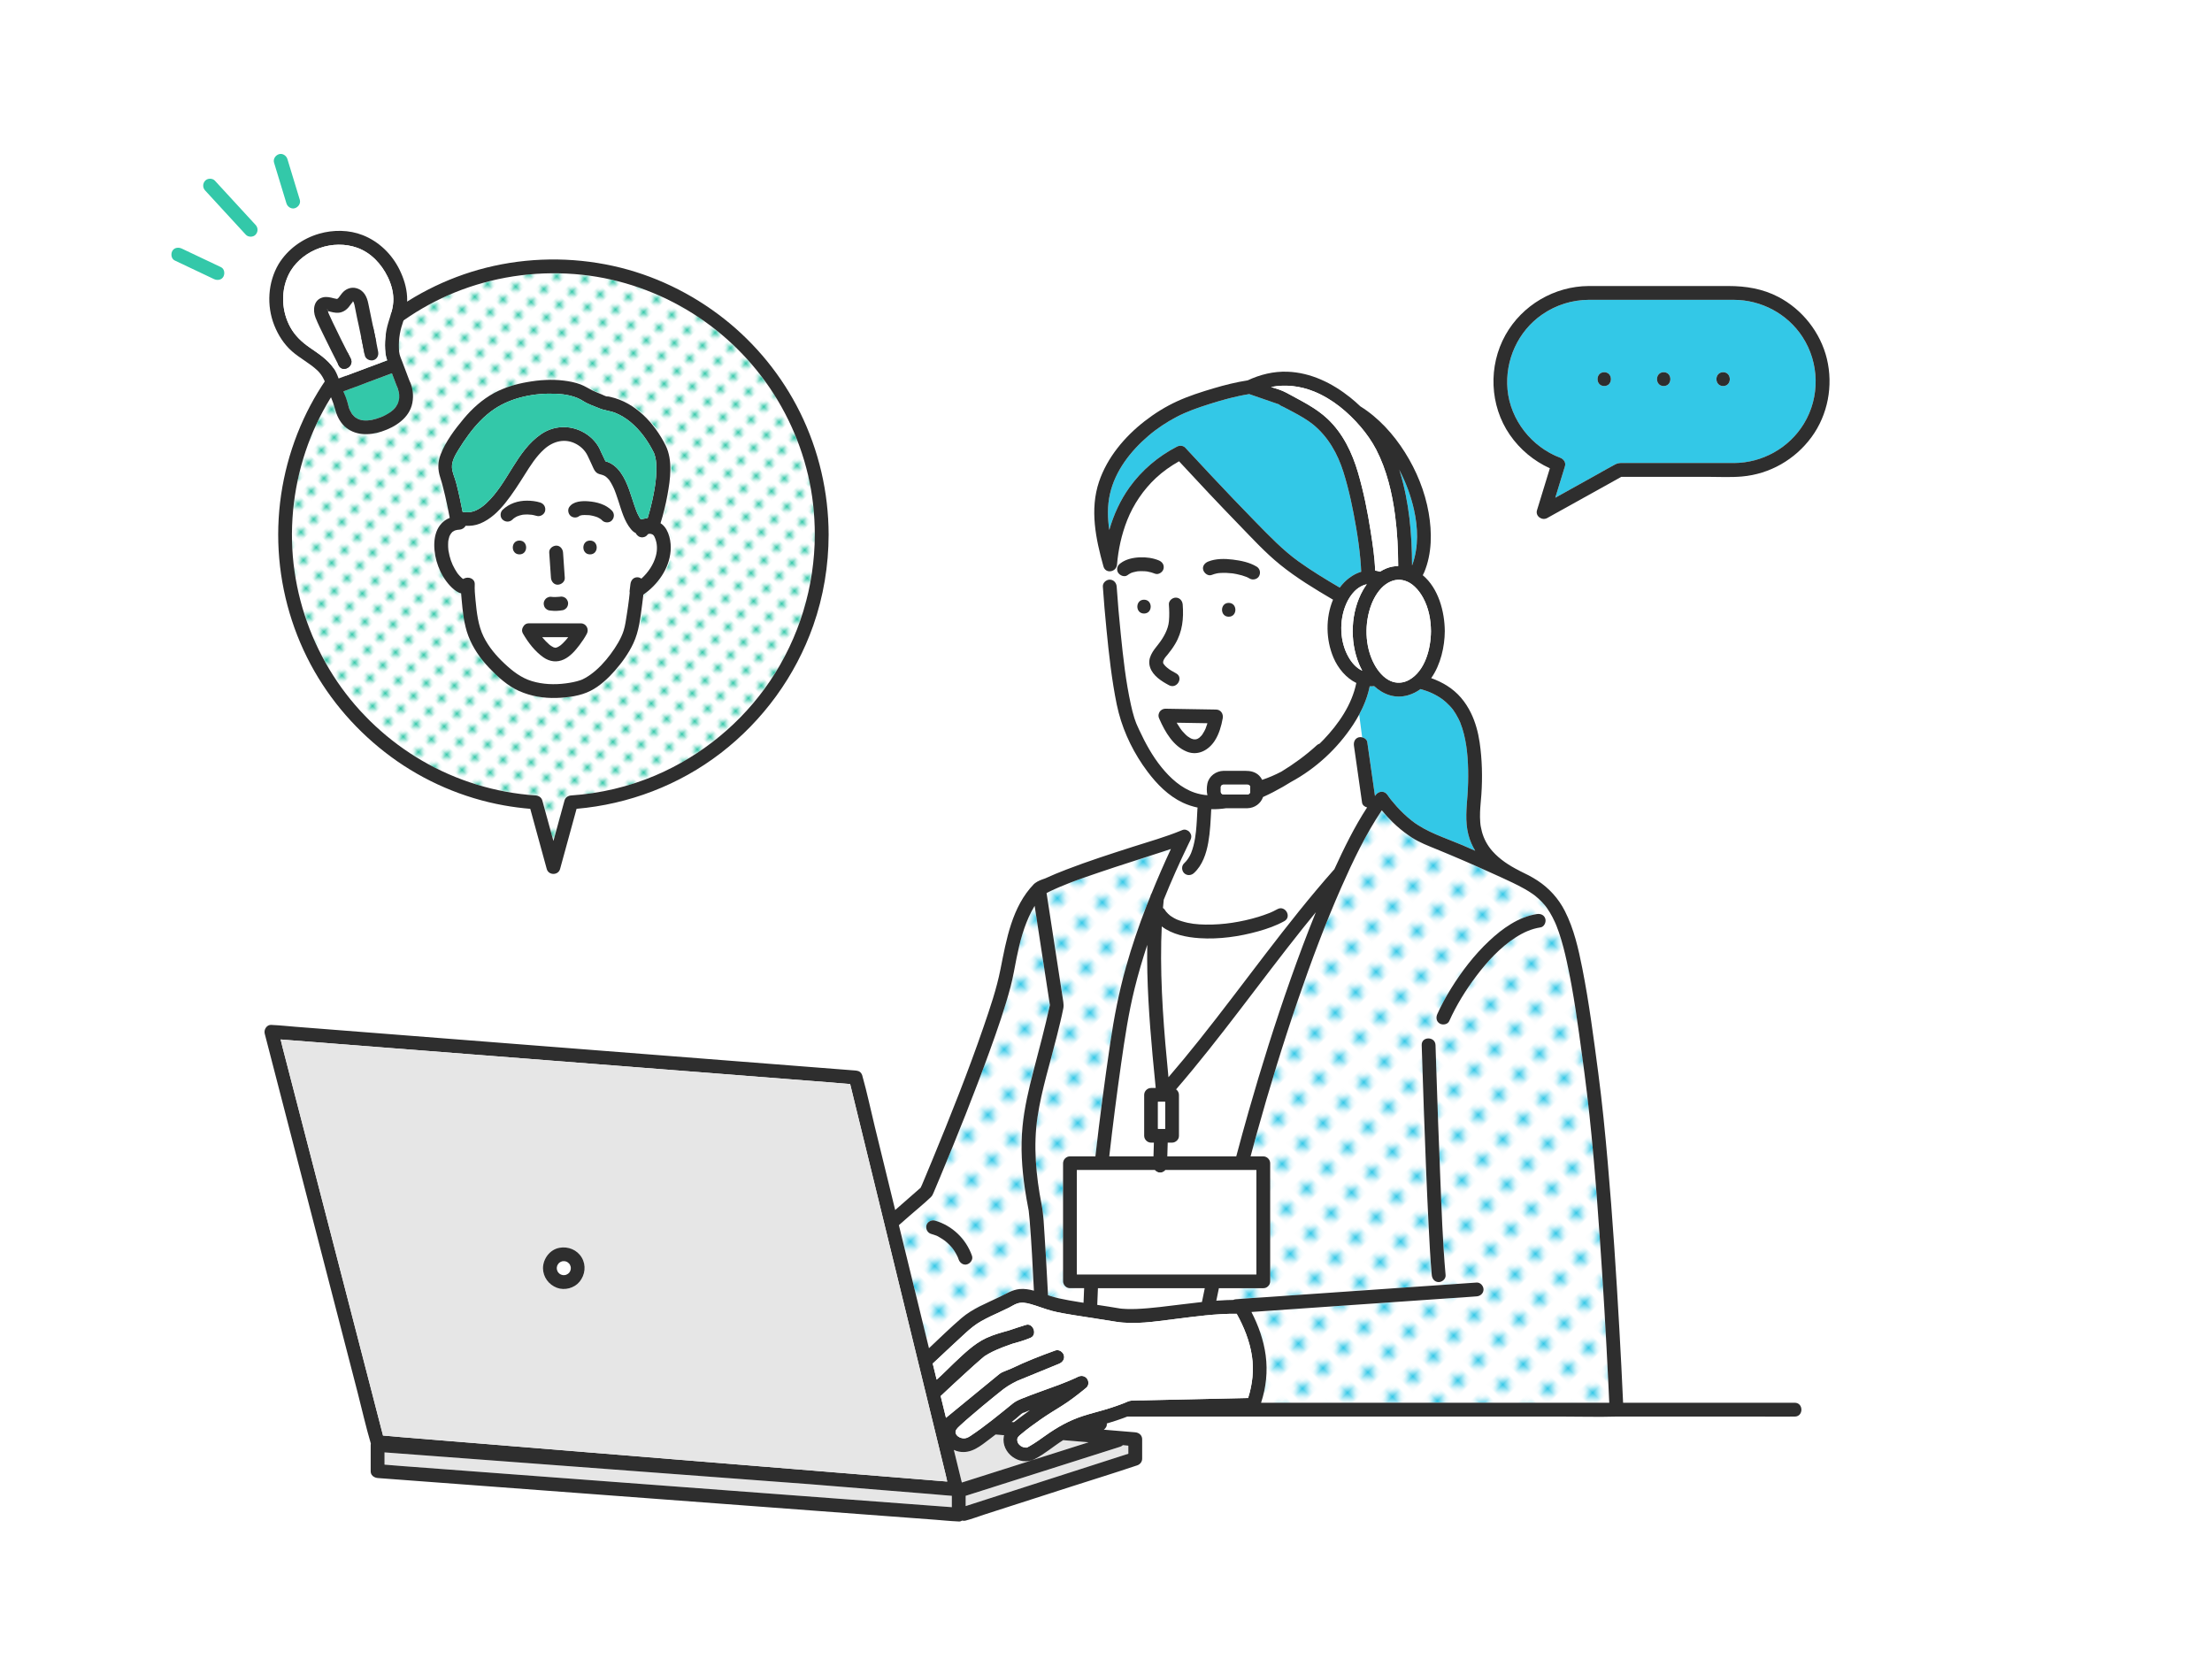 <?xml version="1.0" encoding="UTF-8"?><svg id="a" xmlns="http://www.w3.org/2000/svg" width="400" height="300" xmlns:xlink="http://www.w3.org/1999/xlink" viewBox="0 0 400 300"><defs><style>.d{fill:#33c8a9;}.e{fill:#fff;}.f{fill:url(#c);}.g{fill:none;}.h{fill:url(#b);}.i{fill:#33c8e7;}.j{fill:#2e2e2e;}.k{fill:#e6e6e6;}</style><pattern id="b" x="0" y="0" width="4.978" height="5.185" patternTransform="translate(1764.561 -7842.65) rotate(-45) scale(.654)" patternUnits="userSpaceOnUse" viewBox="0 0 4.978 5.185"><rect class="g" x="0" width="4.978" height="5.185"/><rect class="e" x="0" y="-0" width="4.978" height="5.185"/><circle class="d" cx="2.489" cy="2.592" r="1.058"/></pattern><pattern id="c" x="0" y="0" width="4.978" height="5.185" patternTransform="translate(5470.123 -7301.479) rotate(-45) scale(1.045)" patternUnits="userSpaceOnUse" viewBox="0 0 4.978 5.185"><rect class="g" x="0" width="4.978" height="5.185"/><rect class="e" x="0" y="-0" width="4.978" height="5.185"/><circle class="i" cx="2.489" cy="2.592" r="1.058"/></pattern></defs><path class="h" d="M147.343,96.682c-.003-1.833-.102-3.665-.307-5.487-.797-7.085-3.286-13.959-7.12-19.962-3.741-5.857-8.789-10.868-14.67-14.569-6.035-3.797-12.93-6.234-20.027-6.982-7.346-.774-14.798.14-21.723,2.715-6.542,2.432-12.504,6.38-17.361,11.385-4.886,5.036-8.643,11.16-10.872,17.816-2.329,6.957-3.048,14.478-1.999,21.746,1.03,7.142,3.679,13.975,7.735,19.943,3.958,5.822,9.243,10.724,15.324,14.266,6.255,3.643,13.32,5.803,20.543,6.288.553.037,1.052.358,1.205.918.135.494.271.989.406,1.483.533,1.944,1.066,3.888,1.598,5.833.668-2.439,1.337-4.877,2.005-7.316.152-.555.652-.881,1.205-.918,5.234-.351,10.427-1.571,15.256-3.627,8.348-3.555,15.628-9.54,20.704-17.063,5.27-7.811,8.082-17.05,8.098-26.469ZM121.432,99.634c-.277,3.219-2.314,6.081-4.931,7.898-.067.607-.145,1.213-.225,1.817-.317,2.382-.564,4.818-1.598,7.013-.837,1.776-2.01,3.408-3.299,4.882-1.237,1.414-2.693,2.779-4.372,3.65-1.864.967-4.143,1.253-6.216,1.319-2.31.074-4.627-.306-6.744-1.246-2.077-.922-3.881-2.564-5.434-4.195-1.602-1.683-2.944-3.599-3.77-5.78-.798-2.107-1.019-4.504-1.222-6.735-.029-.321-.056-.645-.079-.969-.148-.023-.299-.063-.454-.142-.593-.301-1.135-.766-1.584-1.254-1.782-1.938-2.831-4.758-2.815-7.387.007-1.218.272-2.498,1.012-3.491.479-.643,1.091-1.086,1.781-1.366-.248-1.337-.524-2.67-.831-3.994-.262-1.127-.541-2.253-.896-3.355-.456-1.416-.45-2.761.102-4.158.921-2.332,2.553-4.506,4.151-6.418,1.542-1.844,3.378-3.502,5.502-4.649,1.859-1.004,3.925-1.618,6-1.98,2.173-.38,4.407-.541,6.602-.265,1.028.129,2.049.32,3.021.689.761.289,1.407.713,2.122,1.074.572.288,1.189.509,1.777.762.245.105.5.252.756.324.014.004.027.006.04.008.008 0.0.018 0.0.039.001.015 0.0.019.001.025.002.102.004.274.011.286.013.12.023.24.048.36.075,4.556,1.031,7.956,4.742,9.992,8.772,1.329,2.746.844,6.137.315,9.024-.311,1.698-.72,3.393-1.242,5.042.089.059.177.121.263.189,1.303,1.032,1.701,3.259,1.566,4.83Z"/><path class="j" d="M144.668,74.566c-3.246-6.562-7.993-12.408-13.749-16.933-5.879-4.621-12.737-7.935-20.049-9.543-7.556-1.662-15.488-1.556-22.993.33-7.241,1.82-14,5.314-19.73,10.09-5.606,4.672-10.181,10.624-13.237,17.252-3.218,6.98-4.806,14.654-4.584,22.341.222,7.683,2.226,15.265,5.849,22.044,3.514,6.574,8.525,12.284,14.521,16.7,6.008,4.425,13.059,7.467,20.404,8.787,1.585.285,3.184.491,4.788.629.858,3.131,1.716,6.262,2.574,9.392.136.494.271.989.406,1.483.326,1.189,2.085,1.19,2.411,0,.935-3.41,1.869-6.821,2.804-10.231.059-.216.119-.433.178-.649,9.435-.818,18.528-4.277,26.05-10.059,7.678-5.901,13.539-13.949,16.753-23.09,1.851-5.264,2.769-10.851,2.779-16.428-.014-7.661-1.778-15.248-5.175-22.116ZM118.541,140.215c-4.829,2.056-10.022,3.276-15.256,3.627-.553.037-1.053.362-1.205.918-.668,2.439-1.337,4.877-2.005,7.316-.533-1.944-1.066-3.889-1.598-5.833-.135-.494-.271-.989-.406-1.483-.153-.559-.652-.881-1.205-.918-7.222-.485-14.287-2.645-20.543-6.288-6.081-3.542-11.367-8.444-15.324-14.266-4.056-5.968-6.705-12.8-7.735-19.943-1.049-7.268-.33-14.789,1.999-21.746,2.229-6.656,5.986-12.78,10.872-17.816,4.856-5.005,10.819-8.953,17.361-11.385,6.926-2.575,14.377-3.489,21.723-2.715,7.097.748,13.992,3.185,20.027,6.982,5.882,3.701,10.93,8.712,14.67,14.569,3.834,6.003,6.323,12.876,7.12,19.962.205,1.822.304,3.654.307,5.487-.017,9.419-2.828,18.659-8.098,26.469-5.076,7.523-12.356,13.508-20.704,17.063Z"/><path class="g" d="M109.733,71.685c-.027-.001-.049-.002-.062-.003.053.008.088.006.062.003Z"/><path class="g" d="M109.672,71.683c-.001-0-.002-0-.003-.001-.012-0-.011-0.0.003.001Z"/><path class="e" d="M108.603,93.858c.026.019.054.036.081.054-.028-.022-.06-.042-.081-.054Z"/><path class="e" d="M118.456,97.312c-.171-.419-.276-.625-.657-.745-.126-.04-.112-.031-.197-.042-.022-.003-.19.001-.208-.003-.086.018-.241.095-.189.028-.029.037-.061.07-.092.105-.198.279-.498.469-.872.503-.021.003-.041.005-.062.006-.018.001-.035.005-.053.005-.018,0-.035-.005-.053-.006-.061-.001-.123-.008-.186-.02-0-0-0-0-.001-0-.13-.025-.261-.068-.392-.144-.079-.046-.151-.107-.219-.175-.136-.122-.249-.268-.319-.433-.332-.142-.612-.401-.868-.709-1.2-1.447-1.701-3.365-2.273-5.12-.139-.427-.281-.854-.433-1.276-.075-.208-.152-.415-.234-.621-.109-.275-.05-.141-.151-.36-.173-.376-.357-.747-.575-1.1-.268-.435-.219-.381-.538-.712-.466-.484-.748-.568-1.469-.757-.852-.223-1.058-.993-1.399-1.708-.267-.561-.513-1.139-.793-1.694-.447-.886-1.151-1.57-2.019-2.043-1.99-1.085-4.144-.546-5.779.917-1.484,1.327-2.512,2.985-3.568,4.661-1.095,1.736-2.195,3.468-3.481,5.071-1.235,1.54-2.704,2.967-4.554,3.726-.889.365-1.757.445-2.644.416-.201.418-.678.678-1.127.696-.039.002-.298.032-.334.03-.115.024-.228.052-.342.08-.056.017-.111.036-.166.056-.004.002-.005.002-.009.004-.115.061-.225.125-.335.195-.025.016-.037.022-.045.024-.014.017-.034.041-.068.078-.036.04-.074.079-.111.118.004.002-.135.171-.163.216-.068.11-.126.224-.183.339-.014.029-.022.041-.026.046-.005.022-.013.055-.03.117-.037.132-.079.262-.11.395-.024.103-.043.206-.062.31-.002.012-.003.016-.004.026-.006.06-.013.12-.017.18-.015.303-.026.604-.012.908.007.157.02.313.035.469.005.051.011.101.017.152.002.009.004.024.008.051.217,1.3.573,2.322,1.161,3.344.352.611.488.81.891,1.24.173.184.358.36.554.519.007.004.016.01.03.019.078-.036.156-.071.234-.107.803-.366,1.93.049,1.881,1.079-.044.932.044,1.881.134,2.807.218,2.241.468,4.639,1.48,6.679.917,1.849,2.255,3.425,3.753,4.828,1.471,1.378,3.015,2.595,4.97,3.186,1.965.594,4.064.671,6.093.409.917-.118,1.872-.293,2.747-.6.221-.078.171-.059.312-.127.168-.081.334-.166.496-.258.347-.195.681-.414,1.003-.647,1.36-.984,2.568-2.301,3.568-3.649.971-1.309,1.911-2.81,2.368-4.26.3-.952.421-1.97.58-2.952.152-.939.288-1.88.4-2.825.043-.358.082-.718.119-1.077-.025-.107-.032-.221-.017-.34.049-.402.097-.804.146-1.206.081-.673.507-1.25,1.25-1.25.258,0,.512.093.725.245,1.233-1.115,2.209-2.543,2.63-4.14.278-1.053.265-2.164-.151-3.182ZM100.566,98.667c.707-.032,1.205.599,1.25,1.25.013.192.026.383.04.575.092,1.33.183,2.661.275,3.991.048.699-.611,1.221-1.25,1.25-.707.032-1.205-.599-1.25-1.25-.013-.192-.026-.383-.04-.575-.092-1.33-.183-2.661-.275-3.991-.048-.699.611-1.221,1.25-1.25ZM99.086,108.022c.149-.078.309-.114.482-.108.531.068,1.071.066,1.604.004.215-.054.43-.055.645.003.1.042.199.084.299.126.289.153.477.445.574.747.097.3.031.695-.126.963-.078.146-.186.263-.322.351-.121.111-.262.185-.425.224-.735.141-1.507.177-2.249.082-.226-.001-.436-.058-.631-.171-.084-.065-.169-.13-.253-.195-.245-.225-.352-.561-.366-.884-.014-.311.149-.667.366-.884.113-.122.247-.208.402-.258ZM90.885,93.965c-.491-.451-.471-1.313,0-1.768,1.19-1.147,2.792-1.667,4.426-1.661.789.003,1.629.096,2.385.339.667.215,1.029.853.873,1.538-.145.639-.915,1.074-1.538.873-.177-.057-.36-.098-.543-.136-.091-.019-.181-.036-.273-.051-.022-.004-.045-.007-.067-.011-.238-.025-.475-.046-.714-.051-.285-.006-.567.01-.851.035-.056.01-.112.019-.167.03-.162.032-.323.071-.482.118-.122.036-.263.117-.389.138-.089.043-.177.088-.263.137-.133.075-.26.16-.386.247-.011.009-.017.015-.033.029-.073.062-.142.128-.211.194-.503.485-1.261.465-1.768,0ZM93.936,97.751c1.611,0,1.609,2.5,0,2.5-1.611,0-1.609-2.5,0-2.5ZM106.118,114.605c-.38.711-.834,1.389-1.321,2.03-.765,1.009-1.655,2.055-2.824,2.605-1.259.593-2.564.426-3.699-.366-1.534-1.07-2.755-2.672-3.691-4.279-.268-.46-.209-.903.015-1.243.181-.365.533-.638,1.064-.638.393 0.0.787.001,1.18.001,2.732.003,5.464.005,8.196.008.975.001,1.521,1.053,1.079,1.881ZM106.698,100.251c-1.611,0-1.609-2.5,0-2.5,1.611,0,1.609,2.5,0,2.5ZM110.652,94.101c-.452.493-1.311.47-1.768,0-.058-.06-.117-.117-.179-.173-.131-.08-.138-.091-.102-.071-.056-.04-.112-.079-.172-.115-.115-.068-.233-.131-.353-.188-.017-.008-.024-.012-.036-.018-.046-.018-.091-.036-.137-.052-.271-.098-.55-.175-.832-.235-.132-.028-.264-.05-.397-.073-.06-.006-.121-.013-.181-.018-.266-.024-.533-.034-.8-.028-.127.003-.254.009-.381.019-.028.002-.056.005-.084.008-.137.027-.268.063-.401.101-.397.348-.946.43-1.454.162-.573-.303-.811-1.164-.448-1.71.723-1.088,2.327-1.152,3.502-1.058,1.516.121,3.132.558,4.223,1.681.487.501.463,1.263,0,1.768Z"/><path class="e" d="M102.749,115.221c-1.567-.002-3.135-.003-4.702-.005.053.065.106.131.161.195.16.188.325.372.496.549.194.202.396.396.608.578.039.033.079.065.118.099.002.002.002.002.004.004.087.062.173.125.263.182.106.068.215.128.325.188.031.017.064.031.096.046.005.001.008.001.013.002.071.013.171.036.246.063.024.002.048.005.07.004.017-0.0.057-.005.093-.009.08-.031.166-.054.25-.08.033-.017.117-.055.174-.088.1-.056.197-.118.292-.182.015-.01.091-.066.133-.097.01-.008.02-.016.023-.019.105-.095.214-.185.317-.283.183-.174.358-.357.526-.546.096-.108.19-.218.282-.33.024-.029.154-.197.18-.228.011-.015.022-.03.033-.045Z"/><path class="e" d="M108.684,93.912c.006.005.013.01.018.015.001.001.002.002.003.003.017.01.031.019.052.031-.025-.015-.049-.032-.073-.049Z"/><path class="j" d="M119.706,94.8c-.085-.068-.173-.13-.262-.189.521-1.649.93-3.344,1.242-5.042.529-2.887,1.014-6.278-.315-9.024-2.036-4.03-5.436-7.74-9.992-8.772-.119-.027-.24-.052-.36-.075-.011-.002-.183-.009-.285-.013.026.003-.008.006-.062-.003-.014-.001-.015-.001-.003-.001-.013-.002-.026-.004-.04-.008-.257-.073-.511-.219-.756-.324-.589-.252-1.206-.474-1.777-.762-.715-.36-1.361-.785-2.122-1.074-.972-.369-1.992-.56-3.021-.689-2.195-.276-4.429-.115-6.602.265-2.075.362-4.141.976-6,1.98-2.124,1.147-3.96,2.805-5.502,4.649-1.599,1.912-3.23,4.087-4.151,6.418-.552,1.397-.558,2.742-.102,4.158.355,1.102.634,2.228.896,3.355.307,1.324.584,2.657.831,3.994-.691.28-1.302.723-1.781,1.366-.74.992-1.004,2.272-1.011,3.491-.016,2.628,1.033,5.449,2.815,7.387.448.488.991.953,1.584,1.254.156.079.306.119.454.142.023.325.049.648.079.969.203,2.232.424,4.628,1.222,6.735.825,2.181,2.168,4.097,3.77,5.78,1.553,1.631,3.357,3.274,5.434,4.195,2.117.939,4.434,1.319,6.744,1.246,2.073-.066,4.352-.352,6.216-1.319,1.68-.871,3.135-2.237,4.372-3.65,1.289-1.473,2.463-3.106,3.299-4.882,1.034-2.195,1.281-4.631,1.598-7.013.08-.604.159-1.21.225-1.817,2.617-1.817,4.654-4.679,4.931-7.898.135-1.571-.263-3.798-1.566-4.83ZM115.977,104.634c-.213-.152-.467-.245-.725-.245-.743,0-1.169.577-1.25,1.25-.049.402-.097.804-.146,1.206-.015.12-.008.234.017.34-.037.359-.077.719-.119,1.077-.112.945-.248,1.886-.4,2.825-.159.983-.28,2-.58,2.952-.457,1.45-1.397,2.951-2.368,4.26-1,1.348-2.208,2.665-3.568,3.649-.323.233-.656.452-1.003.647-.163.091-.328.177-.496.258-.141.068-.09.049-.312.127-.874.307-1.829.482-2.747.6-2.029.261-4.128.185-6.093-.409-1.955-.591-3.499-1.808-4.97-3.186-1.498-1.404-2.836-2.98-3.753-4.828-1.012-2.04-1.262-4.438-1.48-6.679-.09-.926-.179-1.875-.134-2.807.049-1.03-1.078-1.445-1.881-1.079-.078.036-.156.071-.234.107-.013-.009-.023-.015-.03-.019-.197-.159-.382-.335-.554-.519-.403-.431-.539-.63-.891-1.24-.588-1.022-.944-2.044-1.161-3.344-.004-.027-.006-.042-.008-.051-.006-.051-.012-.101-.017-.152-.014-.156-.027-.312-.035-.469-.014-.304-.003-.605.012-.908.005-.06.011-.12.017-.18.002-.01.002-.014.004-.026.019-.104.038-.207.062-.31.031-.134.073-.263.11-.395.017-.061.025-.094.03-.117.005-.006.012-.017.026-.046.057-.116.115-.23.183-.339.028-.046.167-.214.163-.216.037-.039.075-.079.111-.118.034-.038.054-.061.068-.078.008-.002.02-.008.045-.024.11-.07.22-.135.335-.195.004-.002.005-.002.009-.004.055-.02.11-.039.166-.056.114-.028.227-.056.342-.08.035.002.294-.029.334-.03.449-.019.926-.278,1.127-.696.888.029,1.755-.051,2.644-.416,1.85-.759,3.319-2.187,4.554-3.726,1.286-1.603,2.386-3.335,3.481-5.071,1.056-1.675,2.084-3.333,3.568-4.661,1.635-1.463,3.789-2.002,5.779-.917.868.473,1.572,1.157,2.019,2.043.28.554.525,1.132.793,1.694.341.716.546,1.485,1.399,1.708.721.189,1.003.272,1.469.757.319.331.27.277.538.712.218.353.401.723.575,1.1.101.219.043.085.151.36.081.206.159.413.234.621.152.423.294.849.433,1.276.572,1.754,1.072,3.672,2.273,5.12.256.308.536.567.868.709.07.165.183.311.319.433.068.068.14.129.219.175.131.077.262.119.392.144 0.0 0.0 0.0 0.0.001 0.0.063.012.124.019.186.02.018.001.035.006.053.006.019,0,.035-.005.053-.005.021-.002.042-.004.062-.006.374-.034.674-.224.872-.503.031-.035.063-.068.092-.105-.051.067.103-.01.189-.028.018.004.186-0.0.208.003.085.011.071.003.197.042.381.12.486.326.657.745.416,1.018.428,2.129.151,3.182-.422,1.597-1.397,3.025-2.63,4.14ZM84.773,78.557c1.281-1.729,2.8-3.363,4.591-4.571,3.207-2.162,7.387-2.956,11.208-2.779,1.714.079,3.486.4,4.909,1.328.874.57,1.952.899,2.911,1.308.91.388,1.946.445,2.879.821.953.384,1.872.945,2.668,1.594,1.838,1.5,3.211,3.444,4.274,5.548.02.04.038.081.057.121.004.012.015.041.036.097.051.149.099.298.14.45.072.268.126.542.168.816.004.056.036.328.039.362.015.182.026.364.033.546.013.331.014.662.005.993-.037,1.468-.219,2.718-.496,4.14-.284,1.457-.637,2.912-1.073,4.335-.415.085-.83.169-1.245.254-.046-.064-.108-.15-.122-.171-.058-.091-.114-.184-.167-.278-.332-.583-.399-.778-.602-1.323-.441-1.184-.781-2.402-1.213-3.59-.769-2.115-1.959-4.532-4.285-5.143-.252-.53-.505-1.059-.757-1.589-.025-.052-.049-.103-.074-.155.01.015-.165-.379-.197-.446-.073-.153-.15-.304-.237-.45-.395-.671-.917-1.286-1.515-1.783-2.55-2.12-6.108-2.372-8.865-.482-4.473,3.068-5.976,8.824-9.867,12.451-.486.453-.827.727-1.411,1.066-.525.304-.837.437-1.501.567-.041.008-.065.013-.086.018-.022.001-.045.002-.086.005-.171.013-.342.018-.514.013-.175-.005-.347-.024-.52-.042-.068-.007-.136-.014-.204-.021-.161-.842-.331-1.682-.514-2.519-.205-.939-.424-1.876-.67-2.806-.228-.862-.701-1.821-.741-2.71-.052-1.14.582-2.232,1.156-3.171.588-.96,1.215-1.899,1.886-2.804Z"/><path class="d" d="M82.472,87.241c.246.93.464,1.867.67,2.806.183.837.353,1.677.514,2.519.068.007.136.014.204.021.173.018.346.037.52.042.172.005.343 0.0.514-.013.04-.003.064-.004.086-.005.021-.005.045-.01.086-.018.663-.129.976-.262,1.501-.567.584-.339.925-.613,1.411-1.066,3.891-3.627,5.394-9.383,9.867-12.451,2.756-1.891,6.315-1.638,8.865.482.598.497,1.12,1.112,1.515,1.783.086.146.164.296.237.45.032.066.207.461.197.446.025.052.049.103.074.155.252.53.505,1.059.757,1.589,2.326.611,3.516,3.028,4.285,5.143.431,1.187.771,2.406,1.213,3.59.203.545.27.74.602,1.323.053.094.109.187.167.278.014.022.076.107.122.171.415-.085.83-.169,1.245-.254.436-1.423.789-2.877,1.073-4.335.277-1.423.459-2.673.496-4.14.008-.331.008-.662-.005-.993-.007-.182-.018-.364-.033-.546-.003-.034-.035-.305-.039-.362-.041-.275-.095-.548-.168-.816-.041-.152-.089-.301-.14-.45-.022-.056-.033-.085-.036-.097-.019-.041-.037-.081-.057-.121-1.063-2.104-2.436-4.048-4.274-5.548-.795-.649-1.715-1.21-2.668-1.594-.933-.376-1.969-.433-2.879-.821-.959-.409-2.037-.738-2.911-1.308-1.423-.928-3.195-1.249-4.909-1.328-3.821-.177-8.001.617-11.208,2.779-1.791,1.208-3.31,2.842-4.591,4.571-.671.905-1.298,1.844-1.886,2.804-.575.938-1.208,2.03-1.156,3.171.04.888.513,1.848.741,2.71Z"/><path class="j" d="M109.733,71.685c-.006-.001-.01-.002-.026-.002-.021-.001-.031-.001-.039-.001.001 0.0.002 0.0.003.001.013.001.035.002.062.003Z"/><path class="j" d="M92.897,93.742c.126-.087.253-.171.386-.247.086-.049.174-.094.263-.137.127-.021.268-.101.389-.138.159-.047.32-.086.482-.118.056-.011.112-.02.167-.03.284-.025.566-.042.851-.035.239.005.476.026.714.051.022.003.045.007.067.011.091.015.182.032.273.051.182.037.365.079.543.136.623.201,1.392-.234,1.538-.873.156-.684-.206-1.323-.873-1.538-.755-.243-1.596-.336-2.385-.339-1.635-.007-3.237.513-4.426,1.661-.471.455-.491,1.317,0,1.768.506.465,1.265.485,1.768,0,.069-.066.139-.132.211-.194.016-.014.022-.02.033-.029Z"/><path class="j" d="M93.936,97.751c-1.609,0-1.611,2.5,0,2.5,1.609,0,1.611-2.5,0-2.5Z"/><path class="j" d="M106.698,97.751c-1.609,0-1.611,2.5,0,2.5,1.609,0,1.611-2.5,0-2.5Z"/><path class="j" d="M106.429,90.653c-1.175-.094-2.78-.03-3.502,1.058-.362.546-.125,1.407.448,1.71.508.268,1.057.186,1.454-.162.133-.038.264-.075.401-.101.028-.003.056-.006.084-.008.127-.01.254-.017.381-.019.267-.005.534.005.8.028.061.005.121.012.181.018.133.023.265.045.397.073.282.06.561.138.832.235.046.017.091.035.137.052.012.006.02.01.036.018.12.057.238.12.353.188.059.035.115.075.172.115.021.011.053.032.081.054.024.016.048.034.073.049-.021-.013-.035-.021-.052-.031.062.055.121.113.179.173.457.47,1.316.493,1.768,0,.463-.505.487-1.267,0-1.768-1.091-1.123-2.707-1.56-4.223-1.681Z"/><path class="j" d="M108.684,93.912c-.027-.018-.054-.035-.081-.054-.036-.02-.029-.009.102.071-.001-.001-.002-.002-.003-.003-.006-.005-.012-.01-.018-.015Z"/><path class="j" d="M99.631,104.483c.045.651.543,1.282,1.25,1.25.639-.029,1.298-.551,1.25-1.25-.092-1.33-.183-2.661-.275-3.991-.013-.192-.026-.383-.04-.575-.045-.651-.543-1.282-1.25-1.25-.639.029-1.298.551-1.25,1.25.092,1.33.183,2.661.275,3.991.013.192.026.383.04.575Z"/><path class="j" d="M98.683,110.048c.084.065.169.13.253.195.195.113.405.17.631.171.742.095,1.514.059,2.249-.082.163-.039.304-.113.425-.224.136-.088.243-.205.322-.351.157-.268.223-.663.126-.963-.098-.302-.285-.594-.574-.747-.1-.042-.199-.084-.299-.126-.215-.058-.43-.057-.645-.003-.532.061-1.072.063-1.604-.004-.172-.006-.333.029-.482.108-.155.05-.289.137-.402.258-.217.217-.38.573-.366.884.014.323.121.659.366.884Z"/><path class="j" d="M105.038,112.724c-2.732-.003-5.464-.005-8.196-.008-.393-0-.786-.001-1.18-.001-.531-.001-.883.273-1.064.638-.224.34-.283.783-.015,1.243.936,1.607,2.157,3.208,3.691,4.279,1.135.792,2.44.959,3.699.366,1.169-.55,2.059-1.597,2.824-2.605.487-.641.941-1.319,1.321-2.03.442-.828-.104-1.88-1.079-1.881ZM102.255,115.825c-.168.189-.343.372-.526.546-.103.098-.211.188-.317.283-.003.003-.013.011-.023.019-.042.03-.118.086-.133.097-.095.065-.192.126-.292.182-.057.032-.141.071-.174.088-.084.026-.169.049-.25.08-.036.004-.076.008-.093.009-.022.001-.046-.002-.07-.004-.075-.027-.175-.05-.246-.063-.006-.001-.008-.002-.013-.002-.032-.015-.065-.029-.096-.046-.11-.06-.219-.12-.325-.188-.09-.058-.176-.12-.263-.182-.002-.002-.002-.002-.004-.004-.039-.034-.079-.065-.118-.099-.212-.182-.414-.377-.608-.578-.171-.178-.336-.362-.496-.549-.055-.064-.107-.13-.161-.195,1.567.002,3.135.003,4.702.005-.011.015-.022.03-.033.045-.026.031-.156.2-.18.228-.092.112-.185.222-.282.33Z"/><path class="d" d="M72.163,71.15c-0-.001-.001-.001-.001-.003-.067-.25-.103-.506-.181-.755-.033-.107-.075-.212-.11-.318-.001-.003-.001-.004-.002-.007-.022-.046-.042-.093-.066-.138-.048-.089-.084-.177-.11-.264-.005-.012-.012-.023-.016-.035-.268-.71-.537-1.42-.805-2.13-.115.043-.23.086-.345.129-2.808,1.049-5.615,2.098-8.423,3.147.321.779.646,1.566.847,2.366.038.15.066.302.109.452.025.088.053.176.083.263.022.066.107.256.114.277.106.216.216.427.345.634.035.056.074.109.113.163.108.126.217.249.338.364.014.013.105.093.156.139.039.03.083.064.088.067.164.107.331.201.505.29.008.004.01.006.017.009.006.002.007.002.015.004.084.029.167.059.253.085.107.032.215.056.323.083.017.004.173.029.216.038,1.141.121,2.183-.16,3.28-.583.615-.237,1.215-.551,1.75-.938.139-.1.264-.205.423-.355.097-.092.191-.186.281-.285 0-0.0.131-.157.16-.185.126-.172.231-.354.339-.538.011-.019.069-.143.09-.185.026-.069.053-.137.075-.207.052-.16.087-.323.126-.486.006-.027.016-.099.022-.149.005-.059.011-.118.014-.178.009-.178.008-.356-.003-.534-.005-.079-.015-.159-.02-.238Z"/><path class="j" d="M74.025,68.8c-.407-1.078-.814-2.156-1.222-3.233-.232-.638-.567-1.292-.627-1.972-.152-1.723.05-3.417.604-5.055.535-1.581.93-3.194.837-4.878-.094-1.708-.605-3.324-1.351-4.855-1.378-2.827-3.728-5.124-6.664-6.282-2.489-.982-5.337-1-7.892-.262-3.012.871-5.677,2.799-7.324,5.479-1.95,3.3-2.204,7.513-.796,11.067.706,1.782,1.754,3.432,3.199,4.708,1.44,1.271,3.194,2.142,4.593,3.457,1.042.979,1.413,2.111,1.887,3.412.421,1.114.97,2.244,1.265,3.396.313,1.225.811,2.39,1.748,3.279,1.828,1.736,4.454,1.72,6.727.975,2.466-.808,5.034-2.434,5.559-5.173.258-1.348.078-2.828-.544-4.064ZM56.024,62.86c-1.442-.999-2.665-2.135-3.52-3.685-.787-1.424-1.23-3.047-1.294-4.672-.077-1.934.35-3.83,1.337-5.5,2.432-3.957,7.712-5.76,12.071-4.19,2.478.893,4.359,2.93,5.492,5.255.606,1.244,1.006,2.602,1.023,3.992.018,1.507-.469,2.829-.902,4.248-.537,1.764-.73,3.679-.531,5.513.051.473.169.909.312,1.341-2.828,1.057-5.657,2.114-8.485,3.17-.098.037-.196.073-.295.11-.242-.663-.516-1.314-.916-1.885-1.108-1.58-2.729-2.616-4.291-3.698ZM72.171,72.099c-.006.05-.016.122-.022.149-.039.163-.075.326-.126.486-.023.07-.049.138-.075.207-.022.042-.079.166-.09.185-.108.184-.213.366-.339.538-.028.029-.16.185-.16.185-.09.098-.184.193-.281.285-.159.15-.284.255-.423.355-.534.387-1.135.701-1.75.938-1.096.423-2.138.704-3.28.583-.043-.009-.199-.034-.216-.038-.108-.027-.216-.051-.323-.083-.085-.026-.169-.056-.253-.085-.008-.003-.009-.003-.015-.004-.007-.004-.009-.005-.017-.009-.174-.089-.341-.183-.505-.29-.005-.003-.049-.037-.088-.067-.051-.046-.142-.126-.156-.139-.121-.115-.23-.238-.338-.364-.038-.054-.078-.107-.113-.163-.129-.207-.238-.418-.345-.634-.007-.022-.091-.211-.114-.277-.03-.087-.057-.175-.083-.263-.043-.149-.071-.301-.109-.452-.202-.8-.526-1.586-.847-2.366,2.808-1.049,5.615-2.098,8.423-3.147.115-.043.23-.086.345-.129.268.71.537,1.42.805,2.13.005.012.011.023.016.035.026.087.062.175.11.264.024.045.044.092.066.138.001.003.001.003.002.007.035.107.076.211.11.318.078.249.114.505.181.755 0.0.001.001.001.001.003.005.079.015.158.02.238.01.178.012.356.003.534-.003.059-.009.119-.014.178Z"/><path class="e" d="M59.223,56.043c.123-.011-.205-.277.001.055.055-.034.08-.062-.001-.055Z"/><path class="e" d="M63.824,54.543c.003-.004.006-.007.009-.011-.127-.106-.17.063-.009.011Z"/><path class="e" d="M60.314,66.558c.4.571.675,1.222.916,1.885.098-.037.196-.073.295-.11,2.828-1.057,5.657-2.114,8.485-3.17-.142-.432-.26-.868-.312-1.341-.199-1.834-.006-3.749.531-5.513.432-1.419.92-2.741.902-4.248-.017-1.389-.417-2.748-1.023-3.992-1.133-2.325-3.014-4.363-5.492-5.255-4.359-1.57-9.638.233-12.071,4.19-.987,1.67-1.414,3.567-1.337,5.5.065,1.625.507,3.247,1.294,4.672.856,1.55,2.078,2.685,3.52,3.685,1.562,1.082,3.182,2.117,4.291,3.698ZM57.059,57.449c-.54-1.359-.358-3.241,1.318-3.67.668-.171,1.332-.011,1.98.163.235.063.41.084.595.126-.063-.014.025-.04.071-.042.058-.053.156-.131.159-.134.292-.323.602-.871,1.007-1.218.606-.519,1.396-.768,2.189-.573,1.411.347,1.98,1.542,2.234,2.84.214,1.095.439,2.182.674,3.273.386,1.79.749,3.585,1.093,5.383.127.665-.179,1.347-.873,1.538-.614.169-1.411-.21-1.538-.873-.344-1.798-.707-3.593-1.093-5.383-.208-.967-.431-1.927-.605-2.9-.049-.272-.099-.544-.162-.813-.023-.1-.206-.64-.097-.422-.014-.027-.019-.04-.022-.049-.005.001-.028-.018-.111-.119-.014-.017-.026-.026-.039-.038-.004.002-.01.004-.014.006-.003.005-.009.009-.012.015.001-.004-.19.228-.266.33-.166.222-.325.45-.503.663-.363.434-.836.779-1.388.928-.628.17-1.269.055-1.885-.105-.161-.042-.322-.083-.484-.124.007.025.014.048.016.056.053.213.14.407.229.605.201.444.407.886.615,1.326.49,1.036.993,2.067,1.502,3.094.577,1.165,1.161,2.326,1.756,3.482.736,1.43-1.422,2.693-2.159,1.262-.882-1.714-1.744-3.438-2.585-5.173-.552-1.138-1.135-2.277-1.602-3.453Z"/><path class="e" d="M63.833,54.532c.002.001.004.004.005.005.015-.006.029-.009.048-.02.088-.047-.007-.04-.053.014Z"/><path class="j" d="M63.405,64.813c-.595-1.156-1.179-2.317-1.756-3.482-.509-1.027-1.012-2.057-1.502-3.094-.208-.441-.414-.882-.615-1.326-.09-.198-.177-.392-.229-.605-.002-.008-.009-.031-.016-.056.161.041.322.082.484.124.616.159,1.257.274,1.885.105.552-.149,1.025-.494,1.388-.928.178-.213.338-.441.503-.663.076-.102.268-.334.266-.33.002-.006.008-.009.012-.015-.161.052-.118-.117.009-.011.047-.054.141-.061.053-.014-.019.01-.033.014-.048.02.013.011.025.02.039.038.082.1.106.12.111.119.003.008.009.022.022.049-.109-.218.074.322.097.422.063.269.113.541.162.813.175.974.397,1.933.605,2.9.386,1.79.749,3.585,1.093,5.383.127.663.924,1.042,1.538.873.694-.191,1-.872.873-1.538-.344-1.798-.707-3.593-1.093-5.383-.235-1.091-.46-2.178-.674-3.273-.254-1.298-.823-2.493-2.234-2.84-.793-.195-1.583.054-2.189.573-.404.347-.715.894-1.007,1.218-.002.003-.101.081-.159.134-.046.002-.133.028-.071.042-.185-.042-.361-.063-.595-.126-.648-.174-1.312-.333-1.98-.163-1.676.428-1.858,2.31-1.318,3.67.467,1.176,1.05,2.315,1.602,3.453.841,1.734,1.703,3.459,2.585,5.173.736,1.431,2.894.168,2.159-1.262ZM59.224,56.098c-.206-.331.122-.066-.001-.055.082-.007.057.021.001.055Z"/><path class="j" d="M63.824,54.543c.004-.001.01-.004.014-.006-.002-.002-.004-.004-.005-.005-.003.004-.006.007-.009.011Z"/><path class="d" d="M51.513,35.84c.095.311.189.622.284.933.19.625.883,1.085,1.538.873.63-.204,1.077-.868.873-1.538-.651-2.139-1.302-4.277-1.953-6.416-.095-.311-.189-.622-.284-.933-.19-.625-.883-1.085-1.538-.873-.63.204-1.077.868-.873,1.538.651,2.139,1.302,4.277,1.953,6.416Z"/><path class="d" d="M39.783,33.676c-.305-.332-.61-.663-.915-.995-.444-.482-1.324-.483-1.768,0-.474.516-.473,1.253,0,1.768,2.145,2.331,4.289,4.662,6.434,6.994.305.332.61.663.915.995.444.482,1.324.483,1.768,0,.474-.516.473-1.253,0-1.768-2.145-2.331-4.289-4.662-6.434-6.994Z"/><path class="d" d="M39.955,48.308c-2.067-.98-4.134-1.96-6.201-2.939-.297-.141-.593-.281-.89-.422-.59-.28-1.376-.183-1.71.448-.294.556-.182,1.411.448,1.71,2.067.98,4.134,1.96,6.201,2.939.297.141.593.281.89.422.59.28,1.376.183,1.71-.448.294-.556.182-1.411-.448-1.71Z"/><path class="g" d="M246.9,126.799c.089-.233.173-.468.253-.704-.079.236-.164.471-.253.704Z"/><path class="g" d="M246.91,133.617c.048.04.093.083.132.13-.04-.047-.085-.09-.132-.13Z"/><path class="g" d="M246.821,133.549c-.021-.015-.043-.029-.066-.042.022.014.044.027.066.042Z"/><path class="g" d="M247.165,133.935c-.026-.052-.056-.101-.091-.147.035.046.066.095.091.147Z"/><path class="g" d="M247.237,125.833c.06-.187.116-.375.169-.564-.053.189-.11.377-.169.564Z"/><path class="g" d="M246.31,128.172c.034-.071.068-.142.101-.213-.033.071-.067.142-.101.213Z"/><path class="g" d="M246.605,127.521c.05-.116.098-.232.145-.349-.048.117-.096.233-.145.349Z"/><path class="g" d="M245.266,130.131c.003-.006.007-.012.01-.017-.003.006-.007.012-.01.017Z"/><path class="g" d="M247.475,125.018c.07-.266.136-.534.192-.804-.056.27-.122.537-.192.804Z"/><path class="g" d="M247.252,134.2c-.011-.074-.033-.143-.061-.21.028.067.051.136.061.21Z"/><path class="g" d="M246,133.293c.011-0.0.022.001.032.001-.011-0-.022-.001-.032-.001Z"/><path class="f" d="M289.321,224.218c-.703-10.09-1.483-20.195-2.809-30.225-.123-.929-.247-1.859-.373-2.787-.782-5.767-1.55-11.564-2.795-17.254-.396-1.811-.849-3.616-1.453-5.371-.125-.363-.257-.724-.398-1.082-.033-.083-.161-.392-.165-.405-.053-.121-.105-.243-.16-.363-.269-.591-.568-1.17-.904-1.726-.155-.257-.319-.509-.491-.754-.083-.119-.172-.234-.256-.352-.038-.046-.074-.093-.112-.139-.359-.439-.75-.852-1.169-1.234-.204-.186-.416-.361-.629-.537-.009-.008-.013-.011-.021-.017-.041-.031-.081-.062-.122-.092-.109-.08-.217-.159-.328-.236-.475-.332-.97-.636-1.475-.921-.693-.391-1.406-.749-2.124-1.097-1.276-.619-2.575-1.193-3.86-1.777-3.256-1.48-6.538-2.907-9.849-4.259-1.576-.643-3.15-1.24-4.586-2.171-.162-.105-.319-.219-.478-.329-1.053-.727-2.046-1.55-2.959-2.444-.676-.662-1.327-1.371-1.932-2.114-2.938,4.367-5.227,9.184-7.347,13.986-2.9,6.57-5.449,13.414-7.797,20.26-2.728,7.954-5.188,16.001-7.44,24.102-.391,1.407-.766,2.819-1.145,4.23h2.296c.677,0,1.25.574,1.25,1.25v21.338c0,.37-.136.651-.339.851-.007.009-.016.016-.023.025-.014.013-.027.027-.042.04-.2.201-.479.334-.845.334h-8.025c-.159.753-.315,1.507-.47,2.261.642-.048,1.284-.088,1.927-.112.373-.014.747-.022,1.12-.026.154-.069.323-.113.499-.126.026-.002.053-.003.079-.005,1.76-.156,3.528-.245,5.29-.367,3.634-.252,7.269-.504,10.903-.756,4.18-.29,8.361-.58,12.541-.87,3.469-.241,6.939-.481,10.408-.722,1.435-.1,2.871-.199,4.306-.299.677-.047,1.25.61,1.25,1.25,0,.709-.576,1.203-1.25,1.25-.026.002-.053.003-.079.005-1.76.156-3.528.245-5.29.367-3.634.252-7.269.504-10.903.756-4.18.29-8.361.58-12.541.87-3.47.241-6.939.481-10.408.722-.499.035-.999.069-1.499.104,1.27,2.458,2.209,5.086,2.576,7.836.387,2.897.077,5.817-.835,8.583h62.967c-.057-1.261-.114-2.521-.176-3.782-.418-8.561-.914-17.118-1.51-25.668ZM260.161,231.841c-.719,0-1.189-.578-1.25-1.25-.267-2.947-.414-5.906-.564-8.861-.359-7.075-.627-14.155-.878-21.234-.136-3.836-.266-7.673-.383-11.51-.049-1.612,2.451-1.605,2.5,0,.042,1.367.086,2.733.13,4.1.211,6.463.442,12.925.71,19.386.25,6.038.44,12.099.984,18.119.061.676-.621,1.25-1.25,1.25ZM278.578,167.702c-1.663.254-3.092.908-4.497,1.813-2.799,1.801-5.149,4.364-7.138,7.009-1.896,2.521-3.585,5.239-4.875,8.123-.277.619-1.177.761-1.71.448-.627-.367-.724-1.094-.448-1.71.712-1.593,1.554-3.126,2.473-4.608,1.931-3.116,4.206-6.094,6.884-8.607,2.394-2.248,5.324-4.371,8.648-4.878.67-.102,1.341.159,1.538.873.164.596-.205,1.436-.873,1.538Z"/><path class="f" d="M192.28,181.181c.064.414.078.778-.007,1.204-.328,1.65-.742,3.287-1.148,4.919-1.209,4.863-2.754,9.681-3.504,14.645-.787,5.213-.289,10.65.728,15.863.368,1.886.429,3.848.555,5.761.175,2.653.325,5.307.466,7.962.048.895.098,1.79.143,2.685.133.044.267.084.4.126.554-.472,1.108-.944,1.662-1.416.212-.181.451-.347.595-.593.057-.097.091-.204.117-.313-.03-.106-.052-.215-.052-.33v-21.338c0-.677.574-1.25,1.25-1.25h4.598c.775-6.84,1.679-13.666,2.683-20.475.686-4.654,1.571-9.241,2.847-13.772,1.05-3.728,2.298-7.398,3.702-11.006.227-.582.465-1.159.698-1.738.041-.203.115-.392.223-.554,1.099-2.709,2.263-5.39,3.499-8.038-.482.162-.965.321-1.447.48-3.837,1.262-7.696,2.453-11.519,3.757-1.807.616-3.6,1.224-5.355,1.902-1.231.476-2.444.986-3.629,1.56-.18.087-.356.181-.534.271.866,5.628,1.731,11.256,2.597,16.885.144.935.287,1.87.431,2.805Z"/><path class="e" d="M205.175,178.743c-1.108,4.479-1.784,9.025-2.436,13.587-.796,5.581-1.513,11.175-2.148,16.777h7.995c.024-.827.049-1.654.073-2.482h-.507c-.677,0-1.25-.574-1.25-1.25v-7.385c0-.677.574-1.25,1.25-1.25h.837c-.197-1.971-.392-3.943-.571-5.916-.599-6.617-1.077-13.306-.957-19.97-.855,2.602-1.629,5.23-2.287,7.888Z"/><path class="e" d="M212.916,130.924c.163.271.334.537.515.796.061.087.123.173.186.258.001.001.04.052.061.079.031.037.152.183.194.231.168.194.344.382.53.559.074.071.15.14.228.207.037.032.074.062.111.093.152.109.306.214.469.305.078.044.168.079.245.126.007.002.01.003.018.005.099.031.195.064.296.089.007.002.02.005.034.009.038.007.111.02.143.021.084.001.167 0.0.25-.001h.002c.056-.022.131-.028.188-.044.045-.013.089-.029.133-.045.008-.003.017-.006.027-.01.014-.007.023-.011.042-.022.086-.05.171-.108.257-.156.004-.002.004-.002.008-.004.129-.12.259-.234.377-.365.045-.05.106-.127.12-.144.034-.047.068-.094.101-.142.121-.18.23-.367.331-.558.058-.11.114-.222.166-.335.023-.05.045-.1.067-.15.003-.008.002-.007.007-.018.093-.246.183-.492.261-.744.018-.059.031-.119.048-.178-1.849-.031-3.697-.061-5.546-.092.044.077.082.157.128.233Z"/><path class="e" d="M185.006,255.469c-.453.262-.889.737-1.284,1.053-.262.21-.527.416-.789.625.137.011.274.023.411.034.345-.274.699-.533,1.033-.789.613-.471,1.236-.93,1.865-1.38-.155.06-.312.116-.467.178-.157.063-.335.17-.503.204.177-.036-.224.1-.266.075Z"/><path class="e" d="M216.624,133.576c-.032.009-.055.017-.076.025-.002.001-.003.002-.005.003.027-.01.054-.02.081-.028Z"/><path class="e" d="M216.543,133.604c-.007.003-.015.005-.022.008-.044.019-.037.023.022-.008Z"/><path class="e" d="M201.931,106.066c.193,2.887.453,5.771.747,8.65.444,4.341.888,8.443,1.828,12.723.179.816.378,1.63.63,2.426.092.292.198.578.308.863.03.074.07.172.081.198.051.117.102.233.154.349.116.261.235.522.356.781,1.088,2.334,2.351,4.65,3.976,6.658,1.602,1.981,3.593,3.808,6.05,4.633.746.25,1.509.389,2.278.456-.157-.689-.138-1.458-.006-2.094.286-1.375,1.561-2.29,2.926-2.32.564-.012,1.129,0,1.693,0h2.237c.936,0,1.823.179,2.516.872.233.233.401.489.53.758.587-.199,1.166-.417,1.732-.657.599-.254,1.182-.538,1.758-.836,2.271-1.385,4.43-2.959,6.39-4.759.162-.149.336-.24.511-.291.246-.242.493-.484.732-.734,2.713-2.851,5.086-6.286,5.898-10.194.003-.016.011-.029.015-.044-1.843-.892-3.317-2.658-4.136-4.583-1.379-3.243-1.454-7.189-.082-10.48-3.302-1.939-6.601-3.932-9.581-6.345-2.692-2.179-5.077-4.792-7.484-7.272-3.644-3.754-7.231-7.566-10.779-11.411-1.499.849-2.912,1.835-4.175,3.015-2.261,2.113-4.06,4.769-5.191,7.611-1.04,2.614-1.631,5.393-1.849,8.05-.061.74-.66,1.187-1.26,1.22.017.503.03,1.008.042,1.516.655.05,1.112.598,1.155,1.24ZM206.876,110.946c-1.611,0-1.609-2.5,0-2.5,1.611,0,1.609,2.5,0,2.5ZM221.108,129.892c-.252,1.402-.663,2.849-1.443,4.057-1.103,1.707-3.031,2.779-5.043,1.974-2.457-.984-3.944-3.58-4.958-5.884-.008-.019-.013-.038-.021-.057-.092-.172-.15-.365-.15-.574,0-.176.042-.347.114-.503.082-.204.227-.385.438-.527.004-.002.007-.005.01-.007.02-.013.036-.029.057-.042.027-.016.059-.025.088-.039.039-.019.077-.037.118-.052.008-.003.016-.005.024-.008.127-.045.261-.074.401-.072.384.006.768.013,1.153.019,2.669.044,5.338.089,8.007.133.869.014,1.349.783,1.205,1.582ZM222.19,111.521c-1.611,0-1.609-2.5,0-2.5,1.611,0,1.609,2.5,0,2.5ZM218.462,101.553c1.38-.562,3.021-.542,4.476-.361,1.468.183,3.016.492,4.3,1.268.598.361.769,1.104.448,1.71-.312.591-1.15.787-1.71.448-.119-.072-.24-.139-.365-.2-.111-.055-.402-.16-.125-.063-.298-.105-.591-.218-.895-.305-.317-.091-.638-.169-.961-.234-.177-.036-.355-.069-.534-.098-.076-.012-.153-.024-.229-.035-.012-.001-.021-.003-.039-.005-.705-.078-1.414-.115-2.122-.069-.086.006-.173.012-.259.02-.015.001-.07.008-.119.013-.054.008-.142.021-.146.022-.064.011-.127.023-.19.036-.296.062-.585.148-.866.262-.648.264-1.349-.291-1.538-.873-.225-.695.27-1.292.873-1.538ZM212.62,108.069c.713,0,1.198.577,1.25,1.25.194,2.52-.042,4.915-1.363,7.127-.405.679-.866,1.32-1.37,1.929-.326.395-.782.837-.812,1.38-.01.179.025.195.137.366.144.219.345.4.542.572.493.432,1.084.757,1.661,1.063,1.423.755.159,2.912-1.262,2.159-1.35-.716-2.926-1.708-3.432-3.24-.555-1.682.548-2.988,1.515-4.21.924-1.167,1.761-2.667,1.891-4.119.09-1.002.069-2.024-.008-3.027-.052-.677.614-1.25,1.25-1.25ZM202.055,102.596c.094-.341.304-.541.574-.747.981-.748,2.299-1.016,3.506-1.064,1.13-.045,2.34.112,3.39.546.649.268,1.039.809.873,1.538-.137.603-.932,1.124-1.538.873-.445-.184-.911-.31-1.385-.391-.041-.007-.082-.013-.123-.02-.123-.01-.246-.025-.37-.034-.254-.017-.509-.022-.764-.015-.141.004-.283.012-.424.024-.05.004-.1.01-.15.015-.237.043-.471.087-.703.154-.116.033-.23.07-.343.112-.025.012-.119.053-.134.06-.204.102-.395.223-.576.361-.556.424-1.38.064-1.71-.448-.171-.266-.208-.664-.126-.963Z"/><path class="e" d="M215.393,151.556c-.019.074-.042.145-.074.213-.019.052-.036.105-.061.155-.12.245-.239.49-.357.736-1.62,3.352-3.086,6.635-4.455,10.039-.052.497-.102.993-.144,1.491.142.092.273.221.382.391.055.086.112.171.172.254.004.004.007.009.01.012.117.136.237.269.365.394.117.114.24.221.367.324.005.004.006.005.009.008.012.007.025.017.046.031.062.042.123.085.185.126.717.472,1.119.629,1.864.859,1.49.46,2.73.58,4.296.609,1.596.029,3.311-.098,4.794-.325,1.604-.245,3.195-.595,4.747-1.067.672-.205,1.335-.436,1.989-.693.01-.004.195-.081.21-.086.044-.019.088-.038.131-.057.133-.06.267-.12.398-.183.245-.117.486-.242.723-.374,1.409-.784,2.668,1.376,1.262,2.159-1.47.818-3.092,1.386-4.708,1.838-3.419.956-7.087,1.479-10.639,1.244-2.353-.156-4.93-.669-6.819-2.124-.043.903-.077,1.807-.096,2.712-.171,8.207.508,16.397,1.308,24.56,1.882-2.189,3.718-4.416,5.519-6.672,8.174-10.24,15.682-21,24.373-30.824.031-.035.063-.058.095-.088.007-.016.015-.033.022-.049,1.745-3.806,3.615-7.635,5.914-11.159-.44-.107-.849-.415-.913-.866-.061-.426-.121-.852-.182-1.278-.428-3-.856-5.999-1.284-8.999-.096-.671.154-1.34.873-1.538.09-.025.187-.033.286-.034.011,0,.022.001.032.001.096.001.193.014.29.036l-.537-4.117c-.164.304-.333.604-.51.9-.003.006-.007.012-.01.017-.179.299-.362.594-.552.884-2.837,4.329-6.748,7.955-11.282,10.4-.471.293-.945.582-1.425.857-1.161.667-2.366,1.295-3.604,1.852-.407,1.167-1.487,1.985-2.798,2.026h-3.844c-.914.133-1.825.201-2.728.179-.107,2.02-.181,4.042-.538,6.038-.358,1.998-1.056,4.114-2.599,5.518-.501.456-1.271.497-1.768,0-.462-.461-.5-1.313,0-1.768.551-.501,1.01-1.222,1.267-1.866.344-.864.559-1.779.715-2.693.063-.37.112-.758.156-1.153-.271.316-.549.624-.841.919h0c-.003.078-.012.154-.03.228-0.0.002-.001.004-.001.005Z"/><path class="i" d="M246.755,133.507c.022.014.044.027.066.042.031.022.061.044.09.068.048.04.093.083.132.13.011.013.02.028.03.042.035.046.066.095.091.147.009.018.018.036.025.055.028.066.051.135.061.21.061.426.122.852.182,1.278.403,2.822.805,5.643,1.208,8.465.041-.056.079-.115.121-.17.566-.763,1.607-.839,2.159,0,.064.097.131.192.199.286.083.117.169.231.254.347.017.023.031.042.044.059.058.075.117.15.177.224.311.389.635.768.969,1.137.849.937,1.769,1.825,2.767,2.603,2.66,2.072,5.994,3.07,9.061,4.376.795.339,1.584.691,2.376,1.036-.547-.897-.975-1.875-1.245-2.941-.601-2.38-.321-4.748-.149-7.156.205-2.877.181-6.122-.219-8.824-.214-1.449-.548-2.882-1.091-4.245-.017-.042-.025-.063-.03-.075-.001-.001-.005-.01-.017-.037-.025-.058-.051-.116-.077-.173-.07-.153-.142-.304-.218-.454-.15-.296-.311-.587-.485-.87-.391-.636-.573-.882-1.067-1.417-.428-.463-.993-.96-1.356-1.219-.604-.432-1.252-.8-1.926-1.111-.606-.279-1.294-.516-2.01-.712-.666.486-1.412.872-2.254,1.114-2.377.683-4.491-.152-6.131-1.651-.275.032-.546.044-.814.036-.005.036-.006.073-.013.109-.056.27-.122.537-.192.804-.022.084-.045.167-.069.25-.053.189-.11.377-.169.564-.028.087-.054.175-.083.262-.08.236-.164.471-.253.704-.048.125-.1.249-.15.373-.048.117-.095.233-.145.349-.063.147-.127.293-.194.438-.033.071-.067.142-.101.213-.166.352-.34.699-.525,1.042l.537,4.117c.153.035.3.095.433.177Z"/><path class="e" d="M198.54,232.945c-.048,1.006-.089,2.012-.123,3.018,1.315.199,2.63.4,3.942.625.064.011.129.021.194.031.021.003.051.006.091.011.086.009.173.018.26.026.273.025.547.041.822.051.605.022,1.211.014,1.815-.009,1.394-.053,2.785-.188,4.171-.343,2.547-.283,5.087-.638,7.636-.909.17-.835.341-1.669.515-2.502h-19.323Z"/><path class="e" d="M216.257,133.701c.035-.001.073-.003.081-.012.009-.011-.033-.001-.081.012Z"/><path class="e" d="M210.848,164.827c-.094-.13-.038-.049,0,0h0Z"/><path class="e" d="M223.555,209.108c.723-2.711,1.461-5.419,2.231-8.117,2.297-8.043,4.802-16.029,7.589-23.917,1.438-4.07,2.949-8.118,4.575-12.119-.789.96-1.574,1.924-2.35,2.896-7.712,9.661-14.844,19.776-22.923,29.14.31.23.517.595.517 1v7.385c.03.675-.596,1.25-1.25,1.25h-.785c-.024.827-.049,1.654-.073,2.482h12.469Z"/><path class="i" d="M255.346,102.252c.035-.088.071-.169.105-.267,1.076-3.137.971-6.548.251-9.783-.549-2.467-1.455-4.945-2.677-7.269.051.16.108.319.157.48,1.646,5.42,2.151,11.162,2.165,16.839Z"/><path class="i" d="M246.145,103.39c-.025-.711-.075-1.421-.136-2.125-.172-1.987-.447-3.928-.781-5.894-.575-3.376-1.272-6.764-2.302-10.034-1.038-3.297-2.766-6.362-5.471-8.568-.983-.802-2.339-1.59-3.568-2.24-.576-.304-1.156-.599-1.729-.908-.222-.12-.681-.271-.837-.469-.006-.007-.006-.01-.009-.016-.001-0-.002-.001-.003-.001-1.802-.626-3.606-1.247-5.409-1.87-2.444.387-4.849,1.056-7.207,1.804-2.029.643-4.026,1.326-5.916,2.316-1.827.956-3.561,2.102-5.127,3.445-3.207,2.75-5.986,6.304-6.934,10.492-.488,2.157-.438,4.346-.121,6.512.783-2.737,1.985-5.378,3.642-7.691,2.236-3.12,5.182-5.61,8.588-7.374.48-.249,1.126-.227,1.515.195,1.534,1.667,3.08,3.322,4.631,4.974,2.693,2.868,5.402,5.721,8.158,8.528,2.442,2.488,4.894,5.055,7.702,7.068,2.388,1.713,4.903,3.236,7.437,4.724,1.002-1.365,2.361-2.405,3.877-2.868Z"/><path class="k" d="M183.68,267.616c-3.019.959-6.038,1.918-9.058,2.876v1.855c1.027-.33,2.053-.661,3.08-.991,5.582-1.796,11.163-3.592,16.744-5.388,3.198-1.029,6.395-2.058,9.593-3.087v-1.454c-.322-.034-.644-.072-.962-.098-.007-.001-.014-.001-.021-.002-.13.125-.295.229-.502.295-1.177.374-2.355.748-3.532,1.122-5.114,1.624-10.228,3.248-15.342,4.872Z"/><path class="k" d="M192.269,262.267c1.53-.486,3.059-.971,4.589-1.457-1.533-.128-3.065-.256-4.598-.384-1.746,1.091-3.31,2.48-5.146,3.421-2.717,1.391-6.117-1.08-5.596-4.109.012-.072.039-.135.056-.205-.512-.043-1.024-.086-1.537-.128-.346.265-.69.535-1.039.797-1.669,1.254-3.352,2.735-5.596,2.295-.323-.063-.629-.171-.917-.309.478,1.957.957,3.913,1.436,5.87.014.007.028.015.042.022.988-.314,1.976-.628,2.964-.941,5.114-1.624,10.228-3.248,15.342-4.872Z"/><path class="e" d="M167.988,243.794c1.935-1.818,3.84-3.687,5.852-5.42,2.047-1.763,4.594-2.721,6.993-3.889,1.163-.566,2.211-1.246,3.526-1.385.873-.092,1.756.061,2.606.293-.003-.053-.005-.107-.008-.16-.218-4.242-.417-8.491-.775-12.723-.045-.537-.106-1.072-.161-1.608-.001-.005-.002-.007-.003-.013-.028-.137-.051-.276-.078-.413-.221-1.131-.42-2.267-.59-3.408-.562-3.781-.819-7.601-.439-11.414.334-3.353,1.095-6.629,1.945-9.884,1.044-3.999,2.116-7.987,2.999-12.027-.112-.727-.224-1.454-.335-2.181-.808-5.253-1.616-10.506-2.423-15.759-.2.331-.392.667-.571,1.012-1.351,2.61-2.114,5.516-2.691,8.384-.351,1.746-.629,3.489-1.085,5.213-1.034,3.916-2.377,7.753-3.752,11.559-2.777,7.69-5.824,15.284-8.972,22.829-.396.95-.795,1.899-1.196,2.846-.138.326-.24.582-.501.832-1.26,1.207-2.639,2.312-3.951,3.462-.61.534-1.22,1.069-1.829,1.603.057.231.113.462.17.693,1.757,7.185,3.514,14.37,5.271,21.555ZM167.525,221.596c.149-.654.909-1.052,1.538-.873,3.125.889,5.636,3.313,6.704,6.369.231.661-.264,1.341-.873,1.538-.673.218-1.322-.257-1.538-.873-.033-.095-.067-.189-.103-.282-.015-.038-.023-.063-.028-.079-.051-.126-.118-.251-.176-.367-.148-.294-.313-.578-.494-.853-.087-.132-.179-.258-.27-.387-.005-.007-.006-.009-.01-.015-.002-.002-.002-.002-.004-.005-.055-.066-.108-.133-.164-.199-.213-.251-.44-.49-.68-.716-.125-.118-.253-.232-.385-.342-.055-.046-.111-.09-.166-.136-.001-0-.001-.001-.001-.001-.007-.005-.009-.006-.018-.013-.279-.201-.564-.391-.863-.562-.232-.132-.523-.33-.79-.404-.027-.006-.053-.014-.073-.021-.08-.031-.161-.06-.242-.088-.162-.057-.326-.107-.491-.154-.673-.192-1.025-.872-.873-1.538Z"/><path class="f" d="M167.988,243.794c1.935-1.818,3.84-3.687,5.852-5.42,2.047-1.763,4.594-2.721,6.993-3.889,1.163-.566,2.211-1.246,3.526-1.385.873-.092,1.756.061,2.606.293-.003-.053-.005-.107-.008-.16-.218-4.242-.417-8.491-.775-12.723-.045-.537-.106-1.072-.161-1.608-.001-.005-.002-.007-.003-.013-.028-.137-.051-.276-.078-.413-.221-1.131-.42-2.267-.59-3.408-.562-3.781-.819-7.601-.439-11.414.334-3.353,1.095-6.629,1.945-9.884,1.044-3.999,2.116-7.987,2.999-12.027-.112-.727-.224-1.454-.335-2.181-.808-5.253-1.616-10.506-2.423-15.759-.2.331-.392.667-.571,1.012-1.351,2.61-2.114,5.516-2.691,8.384-.351,1.746-.629,3.489-1.085,5.213-1.034,3.916-2.377,7.753-3.752,11.559-2.777,7.69-5.824,15.284-8.972,22.829-.396.95-.795,1.899-1.196,2.846-.138.326-.24.582-.501.832-1.26,1.207-2.639,2.312-3.951,3.462-.61.534-1.22,1.069-1.829,1.603.057.231.113.462.17.693,1.757,7.185,3.514,14.37,5.271,21.555ZM167.525,221.596c.149-.654.909-1.052,1.538-.873,3.125.889,5.636,3.313,6.704,6.369.231.661-.264,1.341-.873,1.538-.673.218-1.322-.257-1.538-.873-.033-.095-.067-.189-.103-.282-.015-.038-.023-.063-.028-.079-.051-.126-.118-.251-.176-.367-.148-.294-.313-.578-.494-.853-.087-.132-.179-.258-.27-.387-.005-.007-.006-.009-.01-.015-.002-.002-.002-.002-.004-.005-.055-.066-.108-.133-.164-.199-.213-.251-.44-.49-.68-.716-.125-.118-.253-.232-.385-.342-.055-.046-.111-.09-.166-.136-.001-0-.001-.001-.001-.001-.007-.005-.009-.006-.018-.013-.279-.201-.564-.391-.863-.562-.232-.132-.523-.33-.79-.404-.027-.006-.053-.014-.073-.021-.08-.031-.161-.06-.242-.088-.162-.057-.326-.107-.491-.154-.673-.192-1.025-.872-.873-1.538Z"/><path class="e" d="M191.576,232.931c-.554.472-1.108.944-1.662,1.416.514.163,1.031.317,1.559.436,1.23.277,2.482.481,3.727.683.246.04.492.077.739.116.031-.879.066-1.758.107-2.637h-2.559c-.563,0-1.048-.399-1.198-.92-.026.109-.061.216-.117.313-.144.246-.383.413-.595.593Z"/><path class="f" d="M191.576,232.931c-.554.472-1.108.944-1.662,1.416.514.163,1.031.317,1.559.436,1.23.277,2.482.481,3.727.683.246.04.492.077.739.116.031-.879.066-1.758.107-2.637h-2.559c-.563,0-1.048-.399-1.198-.92-.026.109-.061.216-.117.313-.144.246-.383.413-.595.593Z"/><path class="k" d="M160.091,269.5c-3.986-.324-7.971-.649-11.957-.973-.505-.041-1.01-.082-1.515-.123-4.135-.309-8.27-.619-12.405-.928-5.086-.38-10.171-.761-15.257-1.141-5.038-.377-10.076-.754-15.114-1.131-4.599-.344-9.199-.688-13.798-1.032-3.77-.282-7.539-.564-11.309-.846-2.549-.191-5.097-.381-7.646-.572-.52-.039-1.04-.078-1.559-.117v2.216c1.006.07,2.013.17,3.017.245,2.881.215,5.762.431,8.644.646,4.007.3,8.014.599,12.022.899,4.742.355,9.484.709,14.226,1.064,5.086.38,10.171.761,15.257,1.141,5.038.377,10.076.754,15.114,1.131,4.599.344,9.199.688,13.798,1.032,3.77.282,7.539.564,11.309.846,2.549.191,5.097.381,7.646.572.52.039,1.04.078,1.56.117v-2.055c-1.145-.075-2.291-.199-3.433-.292-2.866-.233-5.732-.466-8.598-.699Z"/><path class="j" d="M324.546,253.668h-14.984c-.906,0-1.248,0-1.244,0h-14.811c-.196-4.443-.427-8.885-.676-13.325-.563-10.034-1.219-20.065-2.095-30.077-.475-5.434-1.009-10.866-1.724-16.274-.836-6.301-1.643-12.625-2.875-18.864-.698-3.533-1.514-7.156-3.16-10.388-1.151-2.258-2.829-4.115-4.944-5.506-1.027-.676-2.125-1.225-3.233-1.754-.023-.013-.04-.029-.065-.041-1.805-.913-3.519-2.011-4.868-3.537-.914-1.034-1.541-2.217-1.886-3.491-.084-.308-.152-.619-.208-.933-.014-.077-.026-.154-.038-.232-.003-.016-.004-.023-.006-.032-.021-.165-.038-.33-.051-.496-.051-.61-.057-1.222-.037-1.834.036-1.08.167-2.152.24-3.229.211-3.11.138-6.315-.314-9.399-.271-1.846-.763-3.669-1.576-5.334-.482-.986-1.076-1.918-1.805-2.765-1.456-1.692-3.336-2.803-5.379-3.531,1.709-2.418,2.44-5.716,2.458-8.478-.022-3.533-1.139-7.765-3.983-10.132.101-.181.196-.368.28-.572,1.39-3.373,1.405-7.171.787-10.718-.671-3.856-2.199-7.606-4.283-10.911-2.065-3.277-4.763-6.274-8.07-8.333-.592-.564-1.202-1.103-1.833-1.606-3.248-2.596-7.123-4.504-11.341-4.659-2.506-.092-4.945.508-7.203,1.565-2.085.324-4.147.839-6.16,1.437-2.24.665-4.483,1.378-6.61,2.353-2.099.962-4.055,2.185-5.876,3.602-3.607,2.807-6.758,6.556-8.231,10.932-1.698,5.045-.596,10.346.797,15.317.182.648.689.916,1.196.888.599-.033,1.199-.48,1.26-1.22.219-2.657.809-5.436,1.849-8.05,1.131-2.842,2.929-5.498,5.191-7.611,1.263-1.18,2.676-2.166,4.175-3.015,3.548,3.845,7.135,7.657,10.779,11.411,2.408,2.481,4.793,5.093,7.484,7.272,2.98,2.413,6.279,4.406,9.581,6.345-1.372,3.291-1.297,7.237.082,10.48.819,1.926,2.293,3.692,4.136,4.583-.004.015-.012.029-.015.044-.812,3.908-3.185,7.343-5.898,10.194-.238.25-.485.492-.732.734-.175.051-.349.142-.511.291-1.96,1.8-4.119,3.374-6.39,4.759-.576.298-1.159.582-1.758.836-.567.24-1.145.458-1.732.657-.128-.269-.297-.525-.53-.758-.693-.693-1.58-.872-2.516-.872h-2.237c-.564,0-1.129-.012-1.693,0-1.365.029-2.64.944-2.926,2.32-.132.636-.151,1.405.006,2.094-.769-.067-1.531-.206-2.278-.456-2.457-.824-4.448-2.652-6.05-4.633-1.625-2.008-2.888-4.324-3.976-6.658-.121-.259-.239-.52-.356-.781-.052-.116-.103-.233-.154-.349-.011-.026-.051-.124-.081-.198-.11-.285-.216-.571-.308-.863-.253-.797-.451-1.61-.63-2.426-.939-4.28-1.384-8.381-1.828-12.723-.294-2.878-.554-5.763-.747-8.65-.043-.642-.499-1.19-1.155-1.24-.032-.002-.062-.01-.095-.01-.642,0-1.295.573-1.25,1.25.172,2.575.4,5.147.653,7.715.449,4.554.947,9.136,1.863,13.623.104.509.226,1.015.358,1.517,1.011,3.833,2.833,7.462,5.214,10.63,1.7,2.263,3.764,4.36,6.354,5.586.879.416,1.78.703,2.695.898-.016.075-.028.151-.032.23-.073,1.363-.125,2.804-.271,4.139-.043.395-.092.782-.156,1.153-.156.914-.37,1.83-.715,2.693-.257.644-.716,1.365-1.267,1.866-.5.454-.462,1.306,0,1.768.497.497,1.267.456,1.768,0,1.543-1.404,2.242-3.519,2.599-5.518.357-1.996.431-4.018.538-6.038.903.022,1.814-.046,2.728-.179h3.844c1.311-.041,2.392-.86,2.798-2.026,1.238-.557,2.443-1.185,3.604-1.852.48-.276.954-.564,1.425-.857,4.533-2.445,8.445-6.071,11.282-10.4.19-.29.373-.585.552-.884.003-.006.007-.012.01-.017.177-.296.346-.596.51-.9.185-.342.359-.69.525-1.042.034-.071.068-.142.101-.213.067-.145.131-.291.194-.438.05-.116.098-.232.145-.349.05-.124.102-.248.15-.373.089-.233.173-.468.253-.704.029-.087.056-.175.083-.262.06-.187.116-.375.169-.564.023-.083.047-.167.069-.25.07-.266.136-.534.192-.804.008-.036.008-.073.013-.109.267.007.538-.004.814-.036,1.641,1.499,3.754,2.334,6.131,1.651.842-.242,1.588-.628,2.254-1.114.716.197,1.404.433,2.01.712.674.311,1.322.679,1.926,1.111.362.259.928.756,1.356,1.219.495.535.676.782,1.067,1.417.174.283.335.573.485.87.076.15.148.301.218.454.026.058.052.116.077.173.012.028.016.036.017.037.005.013.013.034.03.075.543,1.363.876,2.796,1.091,4.245.4,2.702.424,5.947.219,8.824-.172,2.408-.452,4.775.149,7.156.269,1.067.698,2.044,1.245,2.941-.792-.345-1.581-.698-2.376-1.036-3.067-1.307-6.401-2.304-9.061-4.376-.998-.778-1.918-1.666-2.767-2.603-.335-.369-.658-.748-.969-1.137-.059-.074-.118-.149-.177-.224-.013-.017-.027-.036-.044-.059-.085-.115-.171-.23-.254-.347-.067-.095-.135-.189-.199-.286-.552-.839-1.593-.763-2.159,0-.041.056-.079.114-.121.17-.403-2.822-.805-5.643-1.208-8.465-.061-.426-.122-.852-.182-1.278-.011-.074-.034-.143-.061-.21-.008-.019-.016-.037-.025-.055-.026-.052-.057-.1-.091-.147-.01-.014-.019-.028-.03-.042-.04-.047-.085-.089-.132-.13-.029-.024-.059-.046-.09-.068-.021-.015-.043-.029-.066-.042-.133-.082-.28-.142-.433-.177-.097-.022-.194-.035-.29-.036-.011-0-.022-.002-.032-.001-.099.001-.196.009-.286.034-.719.198-.969.867-.873,1.538.428,3.0.856,5.999,1.284,8.999.061.426.121.852.182,1.278.064.451.473.76.913.866-2.3,3.524-4.17,7.353-5.914,11.159-.007.016-.015.033-.022.049-.032.03-.064.053-.095.088-8.691,9.824-16.2,20.584-24.373,30.824-1.801,2.256-3.637,4.484-5.519,6.672-.799-8.163-1.479-16.352-1.308-24.56.019-.904.054-1.808.096-2.712,1.889,1.455,4.465,1.968,6.819,2.124,3.552.236,7.219-.288,10.639-1.244,1.616-.452,3.238-1.02,4.708-1.838,1.406-.782.147-2.942-1.262-2.159-.237.132-.478.257-.723.374-.132.063-.265.123-.398.183-.043.02-.087.038-.131.057-.015.005-.2.082-.21.086-.654.257-1.317.488-1.989.693-1.553.472-3.143.823-4.747,1.067-1.482.226-3.198.354-4.794.325-1.565-.029-2.806-.149-4.296-.609-.745-.23-1.147-.387-1.864-.859-.062-.041-.123-.084-.185-.126-.021-.014-.035-.023-.046-.031-.003-.003-.004-.004-.009-.008-.127-.103-.249-.211-.367-.324-.129-.125-.249-.258-.365-.394-.003-.003-.006-.008-.01-.012-.06-.083-.116-.168-.172-.254-.11-.17-.24-.299-.382-.391.042-.497.092-.994.144-1.491,1.369-3.404,2.835-6.686,4.455-10.039.119-.246.238-.491.357-.736.025-.051.042-.103.061-.155.032-.068.056-.14.074-.213 0-.002.001-.004.001-.005.018-.073.027-.149.03-.228.004-.116-.005-.235-.04-.362-.025-.089-.066-.176-.116-.261-.099-.193-.249-.363-.459-.486-.011-.006-.024-.01-.035-.016-.283-.171-.62-.24-.928-.11-.03.012-.06.024-.089.036-.062.02-.122.043-.18.073-2.83,1.167-5.817,2.001-8.727,2.935-4.035,1.296-8.076,2.593-12.031,4.12-1.296.5-2.589,1.024-3.852,1.61-.611.205-1.241.427-1.759.81-.082.053-.162.116-.238.195-3.973,4.097-4.982,10.03-6.047,15.399-.705,3.556-1.892,7.029-3.069,10.451-2.804,8.155-6.007,16.177-9.296,24.147-.504,1.22-1.011,2.439-1.522,3.655-.075.177-.149.355-.224.532-.006.015-.013.03-.019.045-.036.086-.073.172-.109.258-.044.103-.16.284-.197.421-.15.121-.292.257-.436.384-.682.597-1.363,1.194-2.045,1.792-.709.621-1.418,1.243-2.127,1.864-1.232-5.038-2.464-10.077-3.696-15.115-.737-3.015-1.374-6.078-2.217-9.066-.004-.016-.008-.032-.012-.048-.001-.004-.002-.007-.003-.011-.005-.022-.011-.044-.016-.067-.013-.052-.033-.095-.05-.142-.003-.006-.004-.014-.007-.02-.167-.439-.512-.664-.894-.714-.083-.02-.168-.035-.255-.042-.939-.073-1.878-.147-2.816-.22-1.17-.091-2.34-.183-3.511-.274-1.398-.109-2.796-.218-4.195-.328-3.785-.296-7.569-.591-11.354-.887l-13.909-1.086c-5.058-.395-10.116-.79-15.174-1.185-5.105-.399-10.211-.797-15.316-1.196-4.761-.372-9.522-.744-14.284-1.116-4.04-.316-8.08-.631-12.119-.947-2.893-.226-5.786-.452-8.679-.678-1.371-.107-2.749-.264-4.124-.322-.058-.002-.116-.009-.173-.014-.831-.065-1.395.849-1.205,1.582.639,2.47,1.279,4.939,1.918,7.409,1.524,5.889,3.049,11.777,4.573,17.666,1.854,7.161,3.708,14.322,5.561,21.484,1.594,6.158,3.188,12.316,4.782,18.474.778,3.004,1.452,6.06,2.339,9.034.006.02.011.041.016.062-.018.081-.028.163-.028.245v4.735c0,.524.267.874.624,1.057.186.107.399.176.626.193.936.07,1.873.14,2.809.21,2.549.191,5.097.381,7.646.572,3.77.282,7.539.564,11.309.846,4.599.344,9.199.688,13.798,1.032,5.038.377,10.076.754,15.114,1.13,5.086.38,10.171.761,15.257,1.141,4.729.354,9.458.707,14.188,1.061.013.001.026.002.038.003,4.007.3,8.014.6,12.022.899,2.881.216,5.762.431,8.644.647,1.361.102,2.728.25,4.092.306.058.002.116.009.175.013.225.017.435-.051.62-.165.202.049.398.059.585.011,1.169-.297,2.32-.747,3.468-1.116,5.268-1.695,10.536-3.39,15.805-5.086,3.859-1.242,7.739-2.432,11.58-3.726.063-.021.127-.041.191-.061.526-.169.918-.639.918-1.205v-3.528c0-.717-.575-1.194-1.25-1.25-1.808-.151-3.616-.302-5.424-.453-.086-.007-.171-.014-.257-.021.362-.26.605-.685.531-1.125.145-.042.289-.084.434-.127.841-.251,1.676-.524,2.501-.825.258-.094.512-.196.768-.294h78.98c3.117,0,6.249.091,9.364,0h15.634c.442,0,.59,0,.553,0h10.195c1.907,0,3.819.035,5.726,0,.083-.002.167,0,.25,0,1.609,0,1.611-2.5,0-2.5ZM221.122,143.647h.001-.001ZM226.077,142.371c-.001.06,0,.12,0,.18,0,.175.001.35,0,.525-0.0.048-.008.106-.002.153-.004.014-.007.029-.011.043.013-.022.017.024-.019.082-.001.002-.002.003-.003.005-.001.003-.002.006-.002.009.001-.004.001-.004.002-.008-.033.052-.064.105-.097.157.005-.003.006-.003.011-.006-.004.003-.008.005-.011.007-.002.004-.004.007-.007.011.003-.005.003-.006.006-.01-.038.026-.077.051-.118.074-.015.008-.057.025-.09.038-.03.006-.061.014-.08.019-.016-0-.027-.001-.051 0h-3.134c-.409,0-.823-.017-1.232,0-.036.002-.073-.004-.11-.003-0-0-.001-0-.001-0.0.27-.009-.039-.038-.059-.022-.005-.002-.011-.004-.014-.006-.04-.024-.079-.048-.118-.072l-.001-.001c0-.001-.033-.036-.063-.066-.018-.031-.054-.088-.084-.138-.002-.017-.016-.065-.028-.113-.001-.018-.002-.041-.001-.071.001-.056,0-.111,0-.167,0-.166-.001-.333,0-.499 0-.039.002-.079,0-.118-.001-.017-.002-.025-.002-.037.003-.012.006-.032.01-.063.004-.027.005-.045.005-.057.006-.009.011-.015.019-.029.024-.04.048-.079.072-.118 0-0.0 0-0.0.001-.001.003.001.048-.044.08-.076.046-.021.094-.05.136-.078.004,0,.005.001.011 0.0.032-.002.069-.013.104-.024.012 0.0.021.001.036.001.005 0.0.011-0.0.016,0,.052.001.103,0,.155,0h.696c1.151,0,2.302-.012,3.453,0,.061.001.135.013.137.011.02.005.041.011.058.012.011.001.015-.001.02-.002.006.004.009.006.016.011.034.022.077.051.116.07.002.002.001.001.003.003.001-.001.032.032.061.062.022.031.051.071.058.084.011.019.02.04.031.059-.013-.013.002.046.029.121-.001.014-.002.028-.003.051ZM255.702,92.201c.72,3.235.825,6.647-.251,9.783-.034.098-.07.18-.105.267-.014-5.677-.518-11.419-2.165-16.839-.049-.161-.106-.32-.157-.48,1.222,2.323,2.128,4.802,2.677,7.269ZM237.645,70.808c3.288,1.337,6.131,3.719,8.418,6.396,1.059,1.239,2.014,2.605,2.796,4.095,1.908,3.7,2.893,7.858,3.424,11.967.39,3.014.544,6.055.555,9.095-.725.01-1.449.142-2.141.421-.403.163-.783.366-1.145.594-.296-.088-.591-.158-.885-.198-.066-2.363-.443-4.752-.798-7.041-.556-3.588-1.272-7.176-2.292-10.663-1.053-3.598-2.723-7.087-5.477-9.698-2.183-2.069-4.871-3.314-7.471-4.753-.851-.471-1.847-.738-2.783-1.04,2.59-.503,5.27-.201,7.799.827ZM234.831,101.534c-2.808-2.014-5.26-4.58-7.702-7.068-2.755-2.808-5.465-5.661-8.158-8.528-1.551-1.651-3.097-3.307-4.631-4.974-.388-.422-1.034-.444-1.515-.195-3.406,1.764-6.353,4.254-8.588,7.374-1.657,2.312-2.86,4.954-3.642,7.691-.316-2.167-.367-4.355.121-6.512.948-4.188,3.727-7.743,6.934-10.492,1.566-1.343,3.3-2.489,5.127-3.445,1.89-.989,3.887-1.672,5.916-2.316,2.358-.748,4.762-1.416,7.207-1.804,1.803.623,3.607,1.244,5.409,1.87.001 0.0.002.001.003.001.004.006.003.008.009.016.156.198.614.349.837.469.573.309,1.154.604,1.729.908,1.229.65,2.585,1.439,3.568,2.24,2.705,2.206,4.433,5.271,5.471,8.568,1.03,3.27,1.727,6.658,2.302,10.034.335,1.966.61,3.907.781,5.894.061.704.111,1.414.136,2.125-1.516.463-2.874,1.503-3.877,2.868-2.534-1.488-5.049-3.012-7.437-4.724ZM243.858,118.817c-1.597-2.797-1.707-6.521-.477-9.475.487-1.17,1.311-2.391,2.322-3.059.48-.317.963-.528,1.454-.628-.241.331-.467.672-.669,1.028-2.247,3.955-2.458,9.216-.73,13.399.168.406.363.809.58,1.204-1.07-.496-1.884-1.425-2.479-2.468ZM254.798,122.957c-1.035.579-2.255.667-3.348.182-1.222-.543-2.236-1.728-2.926-3.009-1.758-3.265-1.823-7.502-.489-10.923.529-1.355,1.462-2.793,2.59-3.571,1.089-.751,2.213-.989,3.401-.63.646.195,1.258.578,1.789,1.076.627.587,1.11,1.257,1.522,2.009,1.012,1.845,1.414,3.968,1.427,6.057-.02,3.182-1.071,7.189-3.966,8.81ZM210.848,164.827c-.038-.049-.094-.13,0,0h0ZM211.159,206.626h.785c.654,0,1.28-.575,1.25-1.25v-7.385c0-.404-.207-.769-.517-1,8.079-9.364,15.212-19.479,22.923-29.14.775-.972,1.56-1.936,2.35-2.896-1.626,4.001-3.137,8.049-4.575,12.119-2.787,7.887-5.292,15.874-7.589,23.917-.771,2.698-1.509,5.405-2.231,8.117h-12.469c.024-.827.049-1.654.073-2.482ZM224.144,211.608h3.047v18.838h-32.454v-18.838h14.107c.236.268.579.445.943.445.382,0,.712-.177.938-.445h13.42ZM217.863,232.945c-.175.834-.346,1.668-.515,2.502-2.549.271-5.088.625-7.636.909-1.386.154-2.777.289-4.171.343-.605.023-1.21.031-1.815.009-.274-.01-.548-.026-.822-.051-.087-.008-.173-.017-.26-.026-.04-.005-.07-.008-.091-.011-.065-.01-.129-.02-.194-.031-1.312-.225-2.627-.426-3.942-.625.033-1.006.075-2.013.123-3.018h19.323ZM208.418,190.825c.179,1.973.374,3.945.571,5.916h-.837c-.676,0-1.25.573-1.25,1.25v7.385c0,.676.573,1.25,1.25,1.25h.507c-.024.827-.049,1.654-.073,2.482h-7.995c.635-5.603,1.352-11.196,2.148-16.777.651-4.563,1.327-9.108,2.436-13.587.658-2.658,1.432-5.287,2.287-7.888-.12,6.664.358,13.353.957,19.97ZM210.694,199.241v4.885h-1.292v-4.885h1.292ZM189.787,161.221c1.184-.574,2.397-1.084,3.629-1.56,1.755-.678,3.549-1.286,5.355-1.902,3.823-1.304,7.682-2.495,11.519-3.757.482-.159.965-.318,1.447-.48-1.236,2.649-2.4,5.33-3.499,8.038-.108.162-.181.352-.223.554-.233.579-.471,1.157-.698,1.738-1.404,3.608-2.652,7.279-3.702,11.006-1.276,4.531-2.16,9.119-2.847,13.772-1.005,6.809-1.909,13.635-2.683,20.475h-4.598c-.676,0-1.25.573-1.25,1.25v21.338c0,.114.022.224.052.33.15.522.635.92,1.198.92h2.559c-.042.879-.076,1.758-.107,2.637-.246-.039-.492-.076-.739-.116-1.245-.202-2.497-.406-3.727-.683-.528-.119-1.045-.273-1.559-.436-.133-.042-.267-.082-.4-.126-.045-.895-.095-1.79-.143-2.685-.141-2.655-.291-5.309-.466-7.962-.126-1.913-.187-3.874-.555-5.761-1.017-5.213-1.515-10.65-.728-15.863.75-4.965,2.295-9.783,3.504-14.645.406-1.632.82-3.27,1.148-4.919.085-.426.07-.79.007-1.204-.144-.935-.287-1.87-.431-2.805-.866-5.628-1.731-11.256-2.597-16.885.178-.09.355-.184.534-.271ZM164.376,219.943c1.312-1.15,2.69-2.255,3.951-3.462.262-.251.363-.507.501-.832.402-.948.8-1.896,1.196-2.846,3.148-7.545,6.195-15.139,8.972-22.829,1.375-3.807,2.718-7.644,3.752-11.559.455-1.724.733-3.467,1.085-5.213.577-2.868,1.34-5.774,2.691-8.384.179-.345.371-.681.571-1.012.808,5.253,1.616,10.506,2.423,15.759.112.727.224,1.454.335,2.181-.882,4.039-1.955,8.027-2.999,12.027-.85,3.255-1.611,6.531-1.945,9.884-.379,3.813-.122,7.632.439,11.414.169,1.14.369,2.276.59,3.408.027.137.05.276.078.413.001.006.002.007.003.013.054.536.115,1.071.161,1.608.358,4.233.557,8.482.775,12.723.003.053.005.107.008.16-.849-.233-1.733-.385-2.606-.293-1.314.138-2.363.819-3.526,1.385-2.399,1.168-4.946,2.126-6.993,3.889-2.012,1.733-3.916,3.602-5.852,5.42-1.757-7.185-3.514-14.37-5.271-21.555-.057-.231-.113-.462-.17-.693.61-.534,1.219-1.069,1.829-1.603ZM67.568,253.039c-1.524-5.889-3.049-11.777-4.573-17.666-1.854-7.161-3.708-14.322-5.561-21.484-1.594-6.158-3.188-12.316-4.782-18.474-.529-2.043-1.058-4.086-1.587-6.129-.112-.434-.214-.877-.319-1.318.382.03.764.06,1.145.089,2.568.201,5.137.401,7.705.602,3.785.296,7.569.591,11.354.887,4.636.362,9.273.724,13.909,1.086,5.058.395,10.116.79,15.174,1.185,5.105.399,10.211.797,15.316,1.196,4.761.372,9.522.744,14.284,1.116,4.04.315,8.079.631,12.119.947,2.893.226,5.786.452,8.679.678,1.098.086,2.2.201,3.302.274.536,2.193,1.073,4.386,1.609,6.579,1.445,5.91,2.89,11.819,4.336,17.729,1.757,7.187,3.515,14.373,5.272,21.56,1.511,6.18,3.023,12.36,4.534,18.54.501,2.05,1.003,4.1,1.504,6.15.107.437.202.881.302,1.325-.382-.031-.764-.062-1.146-.093-2.534-.206-5.068-.412-7.602-.618-3.766-.306-7.531-.613-11.297-.919-4.577-.372-9.154-.745-13.731-1.117-5.013-.408-10.026-.816-15.039-1.223-5.06-.412-10.12-.823-15.181-1.235-4.737-.385-9.474-.771-14.211-1.156-3.986-.324-7.971-.648-11.957-.973-2.866-.233-5.732-.466-8.598-.7-1.085-.088-2.176-.212-3.265-.285-.565-2.184-1.131-4.368-1.696-6.552ZM172.123,272.546c-.52-.039-1.04-.078-1.56-.117-2.549-.191-5.097-.381-7.646-.572-3.77-.282-7.539-.564-11.309-.846-4.599-.344-9.199-.688-13.798-1.032-5.038-.377-10.076-.754-15.114-1.131-5.086-.38-10.171-.761-15.257-1.141-4.742-.355-9.484-.709-14.226-1.064-4.007-.3-8.014-.599-12.022-.899-2.881-.215-5.762-.431-8.644-.646-1.004-.075-2.01-.175-3.017-.245v-2.216c.52.039,1.04.078,1.559.117,2.549.191,5.097.381,7.646.572,3.77.282,7.539.564,11.309.846,4.599.344,9.199.688,13.798,1.032,5.038.377,10.076.754,15.114,1.131,5.086.38,10.171.761,15.257,1.141,4.135.309,8.27.619,12.405.928.505.041,1.01.082,1.515.123,3.986.324,7.971.648,11.957.973,2.866.233,5.732.466,8.598.699,1.142.093,2.288.216,3.433.292v2.055ZM173.963,268.08c-.014-.007-.028-.015-.042-.022-.479-1.957-.957-3.913-1.436-5.87.288.138.594.245.917.309,2.244.441,3.927-1.04,5.596-2.295.349-.262.692-.532,1.039-.797.512.043,1.024.086,1.537.128-.017.069-.044.133-.056.205-.52,3.029,2.879,5.5,5.596,4.109,1.837-.941,3.4-2.33,5.146-3.421,1.533.128,3.065.256,4.598.384-1.53.486-3.059.971-4.589,1.457-5.114,1.624-10.228,3.248-15.342,4.872-.988.314-1.976.628-2.964.941ZM185.271,255.393c.167-.034.345-.141.503-.204.155-.062.312-.118.467-.178-.629.45-1.252.909-1.865,1.38-.333.256-.688.516-1.033.789-.137-.011-.274-.023-.411-.034.263-.209.527-.415.789-.625.395-.316.831-.791,1.284-1.053.042.025.443-.111.266-.075ZM185.706,261.764c.008-.003.013-.005.024-.009.152-.062.049-.014-.024.009ZM202.554,261.622c.208-.066.372-.17.502-.295.007.001.014.001.021.002.318.026.639.064.962.098v1.454c-3.198,1.029-6.395,2.058-9.593,3.087-5.581,1.796-11.163,3.592-16.744,5.388-1.027.33-2.053.661-3.08.991v-1.855c3.019-.959,6.038-1.918,9.058-2.876,5.114-1.624,10.228-3.248,15.342-4.872,1.177-.374,2.355-.748,3.532-1.122ZM225.699,252.805c-2.275.051-4.55.101-6.825.151-3.984.088-7.968.177-11.952.265-.764.017-1.539-.004-2.301.051-.486.035-.955.301-1.406.476-.426.165-.854.323-1.285.474-.774.272-1.557.519-2.344.749-1.262.369-2.54.686-3.791,1.093-2.444.795-4.602,2.012-6.685,3.49-.958.68-1.918,1.375-2.94,1.959-.105.06-.211.116-.317.173-.028.015-.141.066-.178.085-.01.002-.017.003-.021.002-0-0-.001 0-.001 0-.062-.004-.171-.007-.197-.009-.488-.047-.815-.189-1.151-.538-.272-.283-.37-.579-.348-.972.004-.067.017-.185.151-.391.099-.151.355-.36.583-.551,1.139-.955,2.347-1.829,3.566-2.678,1.223-.852,2.489-1.616,3.75-2.405,1.325-.829,2.574-1.784,3.792-2.761.221-.178.442-.356.659-.539.471-.396.456-1.192.098-1.641-.406-.51-1.036-.6-1.613-.322-2.193,1.058-4.513,1.84-6.799,2.671-1.13.41-2.259.823-3.372,1.277-.604.246-1.141.487-1.643.894-2.474,2.004-4.925,4.04-7.573,5.808-.346.231-.684.436-1.106.482-.254.028-.67-.055-.894-.165-.08-.04-.385-.245-.318-.19-.192-.159-.259-.256-.317-.353-.124-.206-.157-.443-.106-.606.127-.406.549-.767.915-1.105.568-.525,1.152-1.033,1.738-1.537,1.443-1.244,2.908-2.464,4.389-3.662.323-.261.647-.521.972-.78.13-.103.26-.206.391-.309.076-.06.152-.119.229-.179.028-.022.017-.014.005-.005.013-.01.037-.028.081-.061.503-.382,1.029-.709,1.586-1.006.281-.15.564-.293.847-.435,2.515-1.031,5.03-2.062,7.545-3.092.624-.256,1.067-.831.873-1.538-.169-.613-.9-1.103-1.538-.873-2.662.959-5.325,1.996-7.876,3.228-.354.145-.708.29-1.062.435-.413.169-.835.313-1.185.594-.346.278-.686.563-1.03.845-1.507,1.236-3.015,2.473-4.522,3.709-1.333,1.093-2.666,2.187-3.999,3.28-.036.029-.071.06-.107.091-.321-1.312-.641-2.623-.962-3.934,1.647-1.543,3.3-3.081,4.97-4.598.767-.697,1.536-1.393,2.322-2.068.143-.123.286-.245.431-.365.057-.047.114-.095.172-.141.021-.017.035-.029.043-.036.017-.01.038-.023.069-.043.455-.288.915-.551,1.401-.786,1.132-.546,2.353-1.006,3.595-1.429,1.012-.28,2.025-.563,2.997-.961-.001-.002-.001-.003-.002-.005.101-.036.201-.074.301-.121,1.261-.601.354-2.824-.963-2.285-.056.023-.113.041-.169.064.348-.169-.068.011-.225.059-.306.094-.612.189-.917.286-.58.184-1.157.378-1.732.577-1.384.386-2.772.76-4.083,1.376-2.209,1.038-4.051,2.872-5.811,4.525-1.015.953-2.039,2.044-3.123,2.985-.237-.97-.474-1.94-.712-2.911.202-.188.406-.372.607-.56,1.766-1.653,3.523-3.316,5.311-4.946.914-.834,1.805-1.567,2.886-2.176,1.086-.612,2.224-1.125,3.354-1.649.543-.252,1.085-.504,1.621-.772.489-.245.964-.572,1.482-.748.816-.278,1.597-.134,2.448.103,1.284.357,2.518.872,3.808,1.215,1.319.351,2.682.562,4.028.784,2.491.412,4.994.749,7.483,1.176,3.481.576,7.114-.019,10.578-.448,3.762-.466,7.558-1.019,11.359-.976,1.316,2.371,2.336,4.896,2.751,7.592.397,2.578.101,5.172-.684,7.638ZM284.629,253.668h-56.589c.913-2.766,1.222-5.686.835-8.583-.367-2.75-1.306-5.378-2.576-7.836.5-.035.999-.069,1.499-.104,3.469-.241,6.939-.481,10.408-.722,4.18-.29,8.361-.58,12.541-.87,3.634-.252,7.269-.504,10.903-.756,1.762-.122,3.531-.211,5.29-.367.026-.002.053-.004.079-.005.674-.047,1.25-.541,1.25-1.25,0-.64-.573-1.297-1.25-1.25-1.435.1-2.87.199-4.306.299-3.469.241-6.939.481-10.408.722-4.18.29-8.361.58-12.541.87-3.634.252-7.269.504-10.903.756-1.762.122-3.531.211-5.29.367-.026.002-.053.004-.079.005-.176.012-.344.056-.499.126-.373.004-.747.011-1.12.026-.643.024-1.285.064-1.927.112.155-.754.311-1.508.47-2.261h8.025c.367,0,.646-.134.845-.334.015-.012.028-.027.042-.04.007-.008.016-.016.023-.025.203-.2.339-.481.339-.851v-21.338c0-.676-.573-1.25-1.25-1.25h-2.296c.378-1.411.753-2.823,1.145-4.23,2.251-8.102,4.711-16.148,7.44-24.102,2.348-6.846,4.897-13.69,7.797-20.26,2.12-4.803,4.409-9.619,7.347-13.986.605.743,1.256,1.453,1.932,2.114.913.894,1.906,1.717,2.959,2.444.159.11.316.224.478.329,1.436.931,3.01,1.528,4.586,2.171,3.312,1.352,6.593,2.779,9.849,4.259,1.285.584,2.585,1.159,3.86,1.777.718.348,1.431.707,2.124,1.097.505.285.999.589,1.475.921.11.077.219.156.328.236.041.03.082.061.122.092.007.006.011.01.021.017.212.177.425.351.629.537.419.383.81.795,1.169,1.234.038.046.074.093.112.139.083.118.173.233.256.352.172.246.336.498.491.754.337.556.635,1.134.904,1.726.055.12.107.242.16.363.004.013.132.322.165.405.141.358.273.719.398,1.082.604,1.754,1.057,3.559,1.453,5.371,1.245,5.69,2.013,11.487,2.795,17.254.126.929.25,1.858.373,2.787,1.326,10.03,2.106,20.135,2.809,30.225.596,8.55,1.092,17.108,1.51,25.668.062,1.26.119,2.521.176,3.782h-6.378Z"/><path class="j" d="M168.398,223.134c.165.047.329.098.491.154.081.028.162.058.242.088.019.007.046.015.073.021.267.073.558.272.79.404.299.17.583.361.863.562.009.007.011.008.018.013.001 0.0.001 0.0.001.001.055.046.111.09.166.136.132.11.26.225.385.342.24.226.467.465.68.716.056.065.109.133.164.199.002.002.002.002.004.005.004.006.005.007.01.015.091.129.183.255.27.387.181.275.346.559.494.853.059.116.126.242.176.367.005.016.013.04.028.079.036.093.07.188.103.282.215.616.865,1.091,1.538.873.609-.197,1.104-.877.873-1.538-1.068-3.056-3.579-5.48-6.704-6.369-.629-.179-1.389.219-1.538.873-.152.665.2,1.346.873,1.538Z"/><path class="j" d="M222.19,109.021c-1.609,0-1.611,2.5,0,2.5,1.609,0,1.611-2.5,0-2.5Z"/><path class="j" d="M206.876,108.446c-1.609,0-1.611,2.5,0,2.5,1.609,0,1.611-2.5,0-2.5Z"/><path class="j" d="M219.902,128.31c-2.669-.044-5.338-.089-8.007-.133-.384-.006-.768-.013-1.153-.019-.14-.002-.274.027-.401.072-.008.003-.016.005-.024.008-.041.015-.08.033-.118.052-.029.014-.06.023-.088.039-.021.013-.037.028-.057.042-.003.002-.007.005-.01.007-.211.142-.355.323-.438.527-.072.156-.114.327-.114.503,0,.209.058.402.15.574.008.019.012.038.021.057,1.014,2.304,2.501,4.9,4.958,5.884,2.011.805,3.94-.267,5.043-1.974.78-1.207,1.191-2.655,1.443-4.057.144-.799-.336-1.568-1.205-1.582ZM216.257,133.701c.047-.013.09-.023.081-.012-.007.009-.045.011-.081.012ZM218.286,130.962c-.078.251-.168.498-.261.744-.004.011-.004.011-.007.018-.022.05-.044.1-.067.15-.053.113-.108.225-.166.335-.101.191-.211.379-.331.558-.032.048-.067.095-.101.142-.015.017-.075.094-.12.144-.118.132-.248.245-.377.365-.003.002-.004.002-.008.004-.087.048-.171.106-.257.156-.02.012-.028.015-.042.022.021-.008.044-.017.076-.025-.027.007-.054.018-.081.028-.059.03-.066.027-.022.008-.044.016-.088.033-.133.045-.057.016-.132.022-.188.044h-.002c-.084.001-.167.002-.25.001-.033-0-.105-.014-.143-.021-.014-.004-.027-.007-.034-.009-.101-.025-.197-.058-.296-.089-.008-.003-.011-.003-.018-.005-.077-.047-.167-.082-.245-.126-.163-.091-.317-.196-.469-.305-.037-.031-.075-.062-.111-.093-.077-.067-.153-.136-.228-.207-.186-.177-.362-.364-.53-.559-.042-.048-.163-.195-.194-.231-.021-.028-.06-.078-.061-.079-.063-.086-.125-.171-.186-.258-.181-.259-.352-.525-.515-.796-.046-.076-.084-.156-.128-.233,1.849.031,3.697.061,5.546.092-.017.059-.03.119-.048.178Z"/><path class="j" d="M216.543,133.604c.002-.001.003-.002.005-.003-.011.004-.02.007-.027.01.007-.003.015-.005.022-.008Z"/><path class="j" d="M277.914,165.291c-3.324.507-6.254,2.631-8.648,4.878-2.677,2.513-4.953,5.491-6.884,8.607-.918,1.482-1.76,3.016-2.473,4.608-.275.616-.178,1.344.448,1.71.534.312,1.433.171,1.71-.448,1.29-2.883,2.979-5.601,4.875-8.123,1.989-2.645,4.34-5.207,7.138-7.009,1.405-.904,2.834-1.559,4.497-1.813.668-.102,1.037-.942.873-1.538-.196-.714-.868-.975-1.538-.873Z"/><path class="j" d="M211.378,112.346c-.13,1.452-.967,2.952-1.891,4.119-.968,1.222-2.071,2.527-1.515,4.21.505,1.532,2.082,2.524,3.432,3.24,1.42.754,2.685-1.403,1.262-2.159-.576-.306-1.168-.631-1.661-1.063-.197-.173-.398-.353-.542-.572-.112-.171-.147-.187-.137-.366.03-.543.486-.985.812-1.38.503-.609.964-1.25,1.37-1.929,1.321-2.213,1.557-4.607,1.363-7.127-.052-.673-.537-1.25-1.25-1.25-.636,0-1.302.573-1.25,1.25.077,1.003.098,2.025.008,3.027Z"/><path class="j" d="M219.126,103.964c.28-.114.57-.2.866-.262.063-.013.127-.025.19-.036.004-.001.091-.013.146-.022.049-.005.104-.012.119-.013.086-.008.172-.015.259-.02.709-.046,1.417-.009,2.122.069.018.002.027.003.039.005.076.011.153.023.229.035.179.029.357.061.534.098.323.066.644.143.961.234.304.088.597.2.895.305-.277-.098.014.008.125.063.125.062.246.128.365.2.56.339,1.398.142,1.71-.448.32-.606.15-1.349-.448-1.71-1.284-.776-2.832-1.085-4.3-1.268-1.456-.181-3.097-.202-4.476.361-.603.246-1.098.843-.873,1.538.188.582.889,1.137,1.538.873Z"/><path class="e" d="M208.843,211.608h-14.107v18.838h32.454v-18.838h-16.466c-.227.269-.557.445-.938.445-.363,0-.707-.177-.943-.445Z"/><path class="j" d="M203.892,104.007c.181-.138.373-.259.576-.361.015-.008.109-.048.134-.06.113-.042.227-.079.343-.112.232-.067.467-.11.703-.154.05-.005.1-.01.15-.015.141-.012.283-.02.424-.024.255-.007.51-.002.764.015.124.008.246.024.37.034.041.006.082.013.123.02.474.082.94.207,1.385.391.606.251,1.4-.271,1.538-.873.166-.729-.224-1.269-.873-1.538-1.05-.434-2.26-.591-3.39-.546-1.208.048-2.525.317-3.506,1.064-.27.206-.48.406-.574.747-.082.299-.045.698.126.963.33.512,1.154.872,1.71.448Z"/><path class="i" d="M313.514,54.221c-2.495-.005-4.991,0-7.486,0h-18.735c-3.016.016-5.918.932-8.403,2.642-4.387,3.02-6.77,8.302-6.283,13.58.508,5.503,4.367,10.392,9.513,12.328.618.232,1.084.849.873,1.538-.582,1.899-1.164,3.797-1.746,5.696,2.508-1.394,5.016-2.788,7.524-4.182,1.108-.616,2.204-1.26,3.326-1.849.643-.337,1.359-.245,2.066-.245h10.932c2.816,0,5.632.009,8.448,0,5.141-.017,9.981-2.708,12.66-7.111,2.935-4.824,2.814-10.978-.263-15.703-2.723-4.181-7.456-6.684-12.426-6.693ZM290.096,69.808c-1.611,0-1.609-2.5,0-2.5,1.611,0,1.609,2.5,0,2.5ZM300.846,69.808c-1.611,0-1.609-2.5,0-2.5,1.611,0,1.609,2.5,0,2.5ZM311.596,69.808c-1.611,0-1.609-2.5,0-2.5,1.611,0,1.609,2.5,0,2.5Z"/><path class="j" d="M330.361,64.89c-1.153-4.764-4.447-8.945-8.793-11.205-2.837-1.476-5.861-1.964-9.019-1.964h-25.257c-6.189.034-12.024,3.438-15.054,8.848-3.139,5.604-2.875,12.747.781,18.052,1.835,2.662,4.331,4.726,7.244,6.061-.775,2.53-1.55,5.059-2.326,7.589-.328,1.071.911,1.926,1.836,1.412,3.996-2.221,7.992-4.442,11.987-6.663.475-.264.95-.528,1.424-.792h15.637c2.042,0,4.132.117,6.17-.061,5.043-.44,9.6-3.054,12.591-7.126,2.957-4.027,3.949-9.308,2.777-14.151ZM326.203,76.616c-2.679,4.403-7.519,7.094-12.66,7.111-2.816.009-5.632,0-8.448,0h-10.932c-.707,0-1.423-.092-2.066.245-1.122.589-2.219,1.233-3.326,1.849-2.508,1.394-5.016,2.788-7.524,4.182.582-1.899,1.164-3.797,1.746-5.696.211-.689-.255-1.305-.873-1.538-5.147-1.936-9.005-6.825-9.513-12.328-.487-5.278,1.896-10.56,6.283-13.58,2.484-1.71,5.387-2.625,8.403-2.642h18.735c2.495,0,4.991-.005,7.486,0,4.97.009,9.703,2.512,12.426,6.693,3.077,4.725,3.198,10.879.263,15.703Z"/><path class="j" d="M311.596,67.308c-1.609,0-1.611,2.5,0,2.5,1.609,0,1.611-2.5,0-2.5Z"/><path class="j" d="M300.846,67.308c-1.609,0-1.611,2.5,0,2.5,1.609,0,1.611-2.5,0-2.5Z"/><path class="j" d="M290.096,67.308c-1.609,0-1.611,2.5,0,2.5,1.609,0,1.611-2.5,0-2.5Z"/><path class="e" d="M209.402,204.126h1.292v-4.885h-1.292v4.885Z"/><path class="e" d="M240.101,75.773c2.755,2.611,4.424,6.1,5.477,9.698,1.02,3.487,1.737,7.075,2.292,10.663.354,2.29.732,4.678.798,7.041.294.04.589.11.885.198.363-.228.742-.431,1.145-.594.692-.279,1.416-.411,2.141-.421-.011-3.04-.165-6.081-.555-9.095-.531-4.109-1.516-8.266-3.424-11.967-.782-1.49-1.737-2.856-2.796-4.095-2.287-2.677-5.13-5.059-8.418-6.396-2.529-1.028-5.208-1.33-7.799-.827.936.302,1.932.569,2.783,1.04,2.599,1.439,5.287,2.684,7.471,4.753Z"/><path class="e" d="M246.487,106.683c.202-.355.428-.697.669-1.028-.491.1-.973.311-1.454.628-1.01.668-1.835,1.889-2.322,3.059-1.23,2.954-1.12,6.679.477,9.475.596,1.043,1.409,1.972,2.479,2.468-.217-.395-.413-.798-.58-1.204-1.727-4.184-1.517-9.444.73-13.399Z"/><path class="e" d="M255.814,106.081c-.532-.498-1.144-.881-1.789-1.076-1.188-.359-2.311-.12-3.401.63-1.128.777-2.061,2.215-2.59,3.571-1.335,3.421-1.269,7.658.489,10.923.69,1.281,1.703,2.466,2.926,3.009,1.093.486,2.313.398,3.348-.182,2.895-1.62,3.946-5.628,3.966-8.81-.013-2.088-.415-4.211-1.427-6.057-.413-.752-.895-1.422-1.522-2.009Z"/><path class="e" d="M185.729,261.755c-.011.004-.016.006-.024.009.073-.024.176-.071.024-.009Z"/><path class="e" d="M223.631,237.575c-3.8-.043-7.597.51-11.359.976-3.464.429-7.098,1.025-10.578.448-2.489-.427-4.991-.764-7.483-1.176-1.346-.223-2.709-.434-4.028-.784-1.289-.343-2.524-.857-3.808-1.215-.85-.237-1.632-.381-2.448-.103-.518.176-.993.504-1.482.748-.535.268-1.078.521-1.621.772-1.13.524-2.268,1.037-3.354,1.649-1.081.609-1.972,1.342-2.886,2.176-1.787,1.631-3.544,3.293-5.311,4.946-.201.188-.406.372-.607.56.237.97.474,1.94.712,2.911,1.083-.942,2.108-2.033,3.123-2.985,1.761-1.653,3.603-3.486,5.811-4.525,1.311-.616,2.699-.99,4.083-1.376.575-.199,1.152-.393,1.732-.577.305-.097.611-.192.917-.286.157-.048.573-.229.225-.059.056-.022.113-.041.169-.064,1.317-.54,2.224,1.683.963,2.285-.099.047-.2.085-.301.121.001.002.002.003.002.005-.972.398-1.985.681-2.997.961-1.242.422-2.463.883-3.595,1.429-.485.234-.946.498-1.401.786-.031.019-.052.033-.069.043-.008.007-.021.019-.043.036-.058.047-.115.094-.172.141-.145.12-.289.243-.431.365-.786.675-1.555,1.371-2.322,2.068-1.67,1.518-3.323,3.055-4.97,4.598.321,1.312.641,2.623.962,3.934.035-.031.071-.062.107-.091,1.333-1.093,2.666-2.187,3.999-3.28,1.507-1.236,3.015-2.473,4.522-3.709.343-.281.683-.567,1.03-.845.35-.281.772-.424,1.185-.594.354-.145.708-.29,1.062-.435,2.551-1.232,5.214-2.268,7.876-3.228.638-.23,1.369.26,1.538.873.194.707-.249,1.282-.873,1.538-2.515,1.031-5.03,2.062-7.545,3.092-.283.142-.566.285-.847.435-.557.297-1.083.625-1.586,1.006-.044.033-.067.051-.081.061.012-.009.023-.017-.005.005-.076.059-.153.119-.229.179-.131.103-.261.206-.391.309-.325.258-.649.518-.972.78-1.481,1.199-2.946,2.418-4.389,3.662-.586.505-1.17,1.012-1.738,1.537-.365.338-.788.699-.915,1.105-.051.162-.018.399.106.606.058.096.125.194.317.353-.067-.055.238.15.318.19.224.11.639.193.894.165.422-.046.759-.251,1.106-.482,2.648-1.768,5.099-3.804,7.573-5.808.502-.406,1.039-.647,1.643-.894,1.113-.454,2.243-.866,3.372-1.277,2.285-.83,4.606-1.612,6.799-2.671.577-.278,1.206-.188,1.613.322.358.45.373,1.245-.098,1.641-.217.183-.438.362-.659.539-1.218.978-2.467,1.933-3.792,2.761-1.262.789-2.528,1.554-3.75,2.405-1.219.849-2.427,1.723-3.566,2.678-.228.191-.484.399-.583.551-.134.206-.148.324-.151.391-.022.393.076.689.348.972.336.349.663.491,1.151.538.026.003.135.005.197.009 0.0 0.0.001-0.0.001-0.0.004.001.011,0,.021-.002.037-.019.15-.07.178-.085.106-.057.212-.114.317-.173,1.021-.583,1.982-1.279,2.94-1.959,2.083-1.478,4.241-2.695,6.685-3.49,1.251-.407,2.529-.724,3.791-1.093.788-.23,1.57-.478,2.344-.749.431-.151.859-.309,1.285-.474.451-.175.92-.441,1.406-.476.762-.055,1.538-.034,2.301-.051,3.984-.088,7.968-.177,11.952-.265,2.275-.051,4.55-.101,6.825-.151.784-2.466,1.08-5.06.684-7.638-.415-2.696-1.435-5.221-2.751-7.592Z"/><path class="j" d="M259.717,193.087c-.045-1.367-.089-2.733-.13-4.1-.049-1.605-2.549-1.612-2.5,0,.117,3.837.247,7.674.383,11.51.251,7.079.518,14.159.878,21.234.15,2.955.297,5.914.564,8.861.061.672.531,1.25,1.25,1.25.629,0,1.311-.574,1.25-1.25-.544-6.02-.734-12.082-.984-18.119-.268-6.461-.498-12.923-.71-19.386Z"/><path class="e" d="M226.05,142.2c-.011-.02-.02-.04-.031-.059-.007-.013-.036-.053-.058-.084-.029-.03-.06-.063-.061-.062-.002-.002-.001-.001-.003-.003-.039-.019-.081-.049-.116-.07-.008-.005-.01-.007-.016-.011-.005.001-.01.002-.02.002-.017-.001-.038-.006-.058-.012-.002.002-.075-.01-.137-.011-1.151-.012-2.302,0-3.453,0h-.696c-.052,0-.103.001-.155,0-.005-0-.011 0-.016,0-.015-0-.024-.001-.036-.001-.036.011-.072.022-.104.024-.005 0-.007-0-.011-0-.043.028-.09.057-.136.078-.031.032-.076.077-.08.076-0.0 0-0.0 0-.001.001-.024.039-.049.078-.072.118-.008.014-.013.021-.019.029 0.0.012-.001.03-.005.057-.004.031-.008.051-.01.063.001.012.001.019.002.037.002.039 0.0.079,0,.118-.001.166,0,.333,0,.499,0,.056.001.111,0,.167-.001.031 0.0.053.001.071.013.048.027.096.028.113.03.051.066.107.084.138.03.03.064.065.063.066l.001.001c.039.024.078.049.118.072.003.002.01.004.014.006.02-.015.329.013.059.022 0.0 0.0.001 0.0.001 0.0.036-0.0.073.005.11.003.409-.017.823,0,1.232,0h3.134c.023-.001.035-0.0.051-0.0.019-.005.05-.013.08-.019.033-.013.075-.03.09-.038.04-.022.079-.048.118-.074 0-0.0 0-0.0 0-.001-.191.124.124-.203,0,0,0-0.0.001-0.0.001-.001.033-.052.064-.105.097-.157.008-.053.016-.077.023-.087.004-.015.007-.029.011-.043-.006-.047.001-.106.002-.153.001-.175,0-.35,0-.525,0-.06-.001-.12,0-.18.001-.023.002-.037.003-.051-.027-.075-.042-.133-.029-.121Z"/><path class="e" d="M225.956,143.511c-.005.004-.006.004-.011.006-0.0 0-0.0 0-0.0.001.004-.003.008-.005.011-.007Z"/><path class="e" d="M225.938,143.529c.002-.004.004-.007.007-.011-0.0 0-.001 0-.001.001-.003.004-.003.005-.006.01Z"/><path class="e" d="M226.04,143.369c.001-.003.002-.006.002-.009-0.0 0-0.0.001-.001.001-.001.004-.001.004-.002.008Z"/><path class="e" d="M226.045,143.355c.036-.058.033-.104.019-.082-.008.029-.017.058-.022.087.001-.002.002-.003.003-.005Z"/><path class="j" d="M226.042,143.36c.005-.028.014-.057.022-.087-.006.011-.014.035-.023.087 0-0.0 0-.001.001-.001Z"/><polygon class="j" points="225.944 143.519 225.945 143.518 225.945 143.518 225.944 143.518 225.944 143.519"/><path class="j" d="M225.944,143.518c.124-.203-.191.124,0,0h0Z"/><path class="k" d="M81.127,260.576c3.986.324,7.971.648,11.957.973,4.737.385,9.474.771,14.211,1.156,5.06.412,10.121.823,15.181,1.235,5.013.408,10.026.816,15.039,1.223,4.577.372,9.154.745,13.731,1.117,3.766.306,7.531.613,11.297.919,2.534.206,5.068.412,7.602.618.382.031.764.062,1.146.093-.1-.444-.195-.889-.302-1.325-.501-2.05-1.003-4.1-1.504-6.15-1.511-6.18-3.023-12.36-4.534-18.54-1.757-7.187-3.515-14.373-5.272-21.56-1.445-5.91-2.89-11.819-4.336-17.729-.536-2.193-1.073-4.386-1.609-6.579-1.101-.073-2.204-.189-3.302-.274-2.893-.226-5.786-.452-8.679-.678-4.04-.316-8.079-.631-12.119-.947-4.761-.372-9.523-.744-14.284-1.116-5.105-.399-10.211-.797-15.316-1.196-5.058-.395-10.116-.79-15.174-1.185-4.636-.362-9.273-.724-13.909-1.086-3.785-.296-7.569-.591-11.354-.887-2.568-.201-5.137-.401-7.705-.602-.382-.03-.764-.06-1.145-.089.105.442.207.884.319,1.318.529,2.043,1.058,4.086,1.587,6.129,1.594,6.158,3.188,12.316,4.782,18.474,1.854,7.161,3.707,14.322,5.561,21.484,1.524,5.889,3.049,11.777,4.573,17.666.565,2.184,1.131,4.368,1.696,6.552,1.089.073,2.18.197,3.265.285,2.866.233,5.732.466,8.598.7ZM101.171,225.641c1.582-.285,3.183.358,4.022,1.762.839,1.404.617,3.152-.403,4.389-.946,1.147-2.682,1.609-4.073,1.086-1.503-.565-2.51-1.936-2.532-3.555.024-1.718,1.249-3.369,2.986-3.682Z"/><path class="e" d="M102.927,228.499c-.043-.066-.067-.057-.032-.008.025.026.049.05.075.072-.014-.021-.028-.043-.042-.065Z"/><path class="e" d="M102.491,228.166c-.021-.007-.042-.013-.063-.021.032.019.064.039.099.056.038.009.031-.014-.035-.035Z"/><path class="e" d="M102.377,228.117c.016.012.025.016.039.025.004.001.008.002.012.004-.017-.01-.036-.018-.051-.029Z"/><path class="e" d="M103.111,228.806c.01.03.018.059.028.089-.003-.019-.012-.052-.028-.089Z"/><path class="e" d="M101.772,228.064c-.034.004-.067.009-.099.007.024.002.042.002.062.003.011-.003.022-.007.034-.009.001-0.0.002-0.0.003-.001Z"/><path class="e" d="M103.183,229.607c.001.011.019-.045.027-.105-.002.013-.005.025-.007.038-.005.023-.014.045-.02.068Z"/><path class="e" d="M103.002,228.596c-.011-.009-.022-.022-.033-.032.001.002.002.004.004.006.011.009.016.016.029.026Z"/><path class="e" d="M101.161,228.331c.019-.013.038-.024.057-.037-.015.009-.036.021-.057.037Z"/><path class="e" d="M103.111,228.806c-.009-.028-.02-.056-.027-.085.005.022.009.038.014.056 0.0.001.001.001.001.002.005.009.008.018.012.027Z"/><path class="e" d="M101.735,228.074c-.095.022-.187.05-.28.078-.034.019-.07.036-.104.055-.046.026-.089.056-.133.087.039-.022.039-.012-.084.059-.002.002-.005.004-.008.006-.032.03-.063.06-.094.091-.026.027-.052.057-.078.086-.058.091-.112.183-.165.276-.013.033-.028.066-.037.098-.025.083-.037.182-.061.268-.002.048-.005.096-.006.144 0.0.023.003.047.005.071.007.009.015.052.013.138.025.1.052.198.083.297.028.051.053.103.083.152.025.043.053.083.081.124.075.076.15.151.226.226 0.0 0,0,0.0 0.0 0.0.003.002.004.002.007.004.036.024.074.048.111.07.051.03.106.056.158.085.11.034.219.065.331.093.044.002.089.006.133.006.029 0.0.125-.006.199-.01.063-.013.153-.029.184-.038.041-.012.082-.026.122-.04.087-.059.197-.103.286-.159.025-.02.057-.044.069-.056.034-.031.066-.071.099-.109.004-.015.034-.051.099-.104.02-.03.041-.061.059-.092.03-.051.056-.103.084-.154.023-.073.045-.146.064-.219-.001-.008.008-.051.031-.145.006-.103.004-.207-.002-.31-.008-.037-.015-.074-.025-.111-.012-.049-.03-.097-.048-.145.005.032-.009.013-.042-.118-.02-.038-.041-.076-.064-.113-.019-.032-.041-.063-.062-.095-.039-.033-.064-.058-.078-.078-.055-.059-.109-.12-.162-.172-.022-.016-.044-.031-.066-.045-.043-.027-.092-.05-.14-.073-.021-.005-.058-.024-.111-.06-.038-.013-.077-.027-.116-.038-.053-.015-.106-.026-.16-.038-.091-.005-.181-.01-.272-.007.027.006-.001.019-.133.015Z"/><path class="e" d="M103.211,229.501c.006-.032.01-.065.019-.096-.006.023-.01.038-.014.057-0.0 0,0,.001,0,.001-.001.012-.002.025-.004.038Z"/><path class="e" d="M101.076,228.386c.024-.013.041-.023.059-.034.009-.008.017-.015.026-.022-.028.019-.056.039-.086.056Z"/><path class="e" d="M101.868,228.059c-.016-.004-.051-.004-.095.005.025-.003.05-.004.074-.005.007-0.0.014.001.021.001Z"/><path class="e" d="M100.687,229.472c.003.013.007.025.01.038-.003-.039-.004-.078-.007-.117-.009-.012-.017.025-.004.079Z"/><path class="e" d="M100.701,229.601c.002-.027.002-.049.003-.07-.002-.007-.004-.014-.006-.021.002.031.005.062.003.091Z"/><path class="e" d="M102.945,230.119c.008-.012.016-.024.024-.036-.032.03-.063.06-.093.095-.005.021.029.006.07-.058Z"/><path class="e" d="M103.002,230.049c-.013.01-.016.015-.027.024-.002.003-.004.006-.006.01.011-.011.022-.025.033-.034Z"/><path class="j" d="M100.718,232.877c1.391.523,3.127.06,4.073-1.086,1.02-1.237,1.241-2.985.403-4.389-.839-1.404-2.44-2.046-4.022-1.762-1.737.313-2.962,1.964-2.986,3.682.022,1.619,1.029,2.99,2.532,3.555ZM102.14,228.066c.054.012.107.023.16.038.039.011.078.025.116.038-.014-.009-.023-.013-.039-.025.015.011.034.019.051.029.021.007.042.014.063.021.066.021.074.045.035.035.048.023.097.046.14.073.022.014.045.03.066.045.052.052.106.113.162.172-.035-.049-.011-.058.032.008.014.022.028.043.042.065.011.01.022.024.033.032-.014-.01-.018-.017-.029-.026.021.031.042.062.062.095.022.037.043.075.064.113-.004-.018-.008-.033-.014-.056.006.029.017.057.027.085.016.036.025.07.028.089.018.048.036.096.048.145.009.037.017.074.025.111.007.103.008.207.002.31.005-.019.008-.034.014-.057-.008.031-.013.064-.019.096-.009.06-.026.117-.027.105-.02.074-.041.147-.064.219-.028.051-.054.104-.084.154-.019.031-.039.062-.059.092.011-.009.014-.014.027-.024-.012.009-.022.023-.033.034-.008.012-.016.024-.024.036-.04.065-.075.08-.07.058-.033.038-.065.078-.099.109-.012.011-.044.036-.069.056-.089.056-.199.101-.286.159-.041.014-.081.028-.122.04-.031.009-.121.025-.184.038-.074.004-.17.01-.199.01-.045-.001-.089-.004-.133-.006-.112-.028-.221-.058-.331-.093-.052-.029-.107-.054-.158-.085-.038-.022-.075-.046-.111-.07-.003-.002-.004-.002-.007-.004-0-0-0-0-0-0-.076-.075-.151-.15-.226-.226-.027-.041-.055-.081-.081-.124-.03-.05-.055-.102-.083-.152-.031-.099-.058-.197-.083-.297-0.0.021-.001.043-.003.07.002-.029-.001-.061-.003-.091-.003-.013-.007-.025-.01-.038-.013-.055-.005-.091.004-.079-.002-.024-.005-.048-.005-.071.001-.048.004-.096.006-.144.025-.086.036-.185.061-.268.01-.032.024-.065.037-.098.053-.094.107-.185.165-.276.026-.029.052-.059.078-.086.03-.031.062-.062.094-.091.002-.002.005-.004.008-.006-.018.011-.035.021-.059.034.03-.016.057-.037.086-.056.021-.016.042-.029.057-.037.043-.03.087-.061.133-.087.034-.019.069-.036.104-.055.093-.028.186-.056.28-.078-.019-.001-.038-.001-.062-.003.032.002.065-.003.099-.007.044-.009.079-.008.095-.005.091-.003.181.002.272.007Z"/><path class="j" d="M100.691,229.393c.003.039.004.078.007.117.002.007.004.014.006.021.002-.086-.006-.129-.013-.138Z"/><path class="j" d="M102.427,228.146c-.004-.001-.008-.002-.012-.004.053.035.089.054.111.06-.035-.017-.067-.037-.099-.056Z"/><path class="j" d="M103.14,228.895c-.011-.029-.019-.059-.028-.089-.004-.009-.007-.018-.012-.027-0-.001-.001-.001-.001-.002.032.131.046.149.042.118Z"/><path class="j" d="M102.973,228.57c-.001-.002-.002-.004-.004-.006-.025-.022-.05-.046-.075-.072.014.02.04.046.078.078Z"/><path class="j" d="M102.876,230.177c.03-.035.061-.065.093-.095.002-.003.004-.006.006-.01-.065.053-.095.089-.099.104Z"/><path class="j" d="M101.219,228.293c-.019.013-.038.024-.057.037-.009.007-.018.014-.026.022.123-.071.123-.081.084-.059Z"/><path class="j" d="M101.868,228.059c-.007 0-.014-.001-.021-.001-.024.001-.049.003-.074.005-.001 0-.002 0-.003.001-.012.002-.022.007-.034.009.131.004.16-.009.133-.015Z"/><path class="j" d="M103.183,229.607c.006-.023.015-.045.02-.068.003-.012.005-.025.007-.038.002-.013.003-.026.004-.038,0-0-0-.001,0-.001-.024.094-.032.137-.031.145Z"/><rect class="g" width="400" height="300"/></svg>